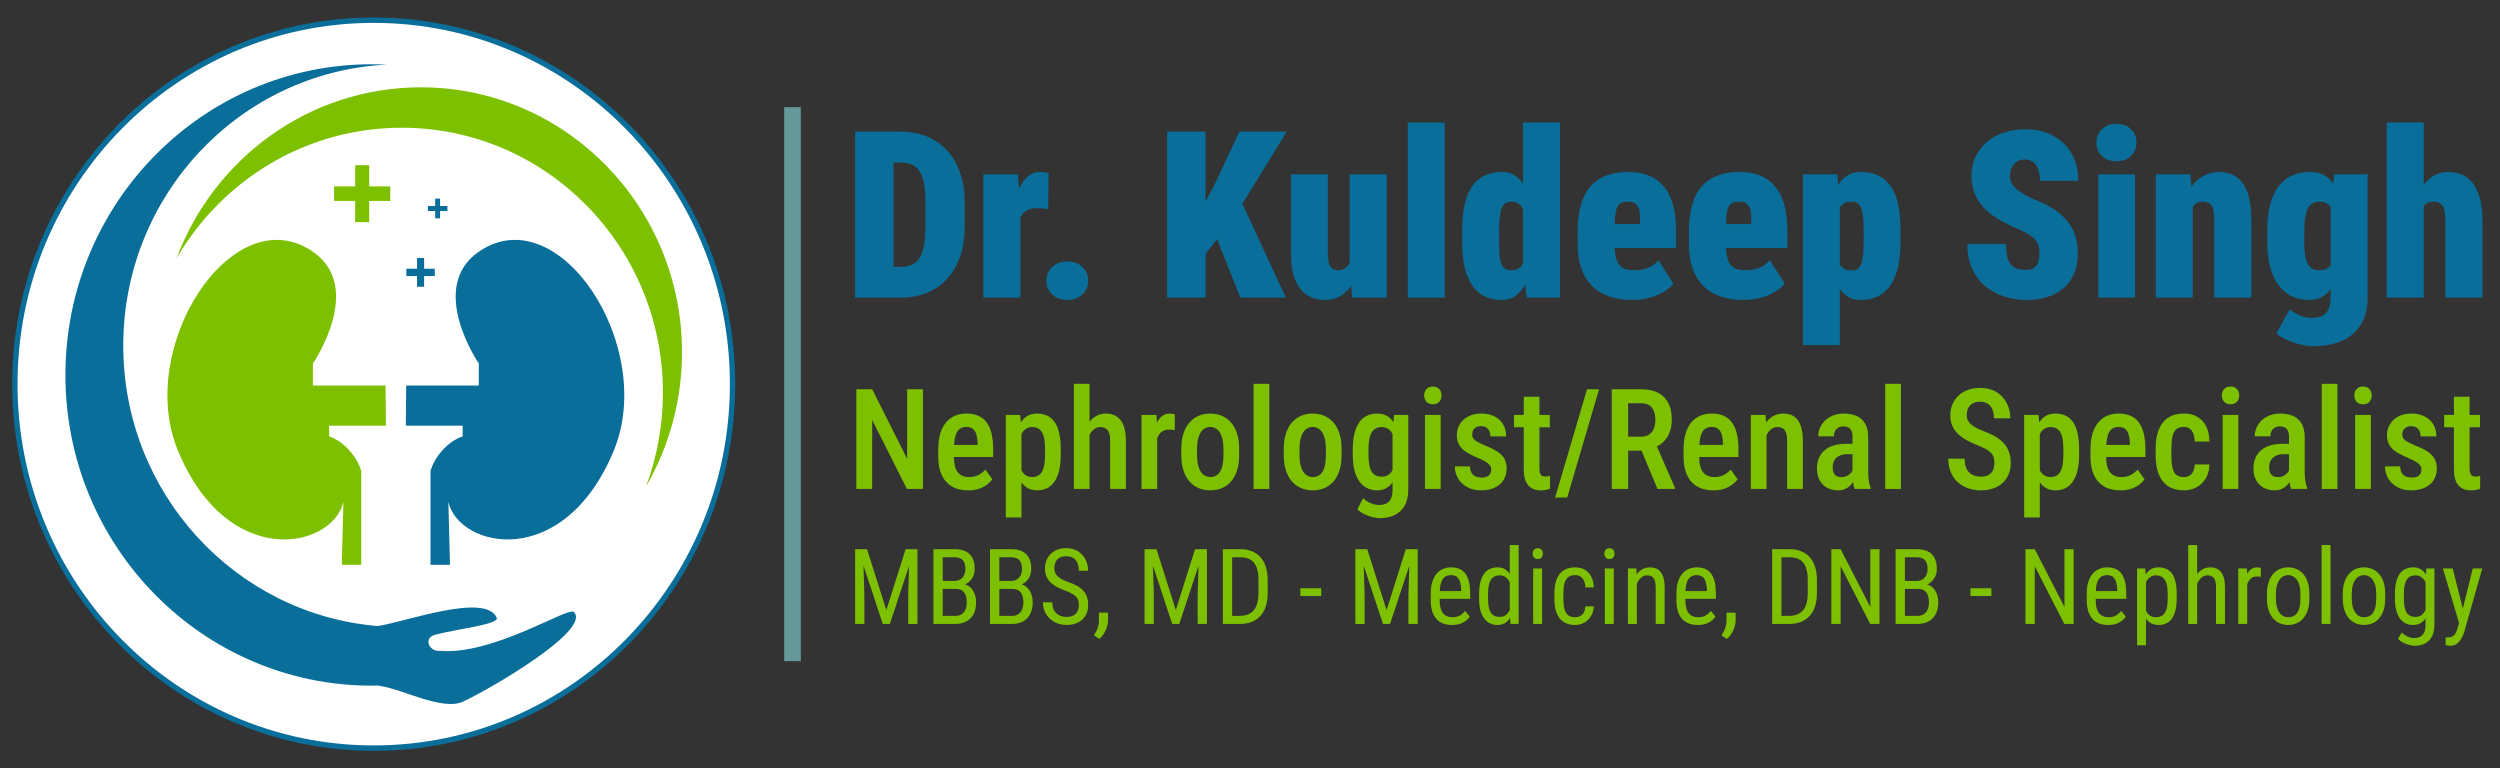 <?xml version="1.0" encoding="UTF-8"?>
<!DOCTYPE svg PUBLIC "-//W3C//DTD SVG 1.1//EN" "http://www.w3.org/Graphics/SVG/1.1/DTD/svg11.dtd">
<!-- Creator: CorelDRAW -->
<svg xmlns="http://www.w3.org/2000/svg" xml:space="preserve" width="63mm" height="19.361mm" version="1.1" style="shape-rendering:geometricPrecision; text-rendering:geometricPrecision; image-rendering:optimizeQuality; fill-rule:evenodd; clip-rule:evenodd"
viewBox="0 0 6300 1936.06"
 xmlns:xlink="http://www.w3.org/1999/xlink"
 xmlns:xodm="http://www.corel.com/coreldraw/odm/2003">
 <rect x="0" y="0" width="6300" height="1936.06" fill="#333333" stroke="none"/>
 <defs>
  <style type="text/css">
   <![CDATA[
    .fil7 {fill:none}
    .fil3 {fill:#096E9A}
    .fil2 {fill:#7DC000}
    .fil1 {fill:white}
    .fil5 {fill:#096E9A;fill-rule:nonzero}
    .fil0 {fill:#096E9A;fill-rule:nonzero}
    .fil6 {fill:#669999;fill-rule:nonzero}
    .fil4 {fill:#7DC000;fill-rule:nonzero}
   ]]>
  </style>
   <clipPath id="id0">
    <path d="M-0 0l6300 0 0 1936.06 -6300 0 0 -1936.06z"/>
   </clipPath>
 </defs>
 <g id="Layer_x0020_1">
  <g>
  </g>
  <g style="clip-path:url(#id0)">
   <g id="_2327436885712">
    <g>
     <g>
      <g>
       <path class="fil0" d="M1852.91 968.03l-27.17 0 0 0 -1.18 -46.18 -3.31 -45.47 -5.67 -44.88 -7.68 -44.06 -9.92 -43.35 -11.93 -42.64 -13.94 -41.57 -15.71 -40.75 -17.72 -39.8 -19.61 -38.5 -21.26 -37.68 -23.03 -36.38 -24.69 -35.08 -26.1 -33.9 -27.76 -32.48 -29.41 -31.06 -30.71 -29.88 -32.01 -28.11 -33.31 -26.69 -34.72 -24.92 -35.91 -23.27 -36.97 -21.73 -38.03 -19.72 -39.21 -17.95 -40.16 -16.06 -41.1 -14.06 -41.93 -12.05 -42.76 -10.04 -43.58 -7.91 -44.17 -5.67 -45 -3.54 -45.47 -1.18 0 -27.64 46.89 1.18 46.18 3.54 45.59 5.91 45 8.15 43.94 10.28 43.35 12.52 42.28 14.53 41.34 16.54 40.39 18.43 39.21 20.43 38.15 22.2 37.09 23.98 35.67 25.87 34.49 27.4 32.95 29.06 31.65 30.59 30.12 32.01 28.7 33.66 27.05 34.84 25.39 36.26 23.74 37.56 21.97 38.62 20.08 39.92 18.19 40.98 16.42 41.93 14.17 42.99 12.4 43.82 10.16 44.76 7.91 45.47 5.91 46.3 3.54 46.89 1.18 47.6 0 0zm-911.1 924.21l0 -27.64 0 0 45.47 -1.18 45 -3.54 44.17 -5.67 43.58 -7.91 42.76 -10.04 41.93 -12.05 41.1 -14.06 40.16 -16.06 39.21 -17.95 38.03 -19.72 36.97 -21.73 35.91 -23.27 34.72 -24.92 33.31 -26.69 32.01 -28.11 30.71 -29.88 29.41 -31.06 27.76 -32.48 26.1 -33.9 24.69 -35.08 23.03 -36.38 21.26 -37.68 19.61 -38.5 17.72 -39.8 15.71 -40.75 13.94 -41.57 11.93 -42.64 9.92 -43.35 7.68 -44.06 5.67 -44.88 3.31 -45.47 1.18 -46.18 27.17 0 -1.18 47.6 -3.54 46.89 -5.91 46.3 -7.91 45.47 -10.16 44.76 -12.4 43.82 -14.17 42.99 -16.42 41.93 -18.19 40.98 -20.08 39.92 -21.97 38.62 -23.74 37.56 -25.39 36.26 -27.05 34.84 -28.7 33.66 -30.12 32.01 -31.65 30.59 -32.95 29.06 -34.49 27.4 -35.67 25.87 -37.09 23.98 -38.15 22.2 -39.21 20.43 -40.39 18.43 -41.34 16.54 -42.28 14.53 -43.35 12.52 -43.94 10.28 -45 8.15 -45.59 5.91 -46.18 3.54 -46.89 1.18 0 0zm-911.22 -924.21l27.17 0 0 0 1.18 46.18 3.31 45.47 5.67 44.88 7.68 44.06 9.92 43.35 11.93 42.64 13.94 41.57 15.71 40.75 17.72 39.8 19.61 38.5 21.26 37.68 23.03 36.38 24.69 35.08 26.1 33.9 27.76 32.48 29.41 31.06 30.71 29.88 32.01 28.11 33.43 26.69 34.61 24.92 35.91 23.27 36.97 21.73 38.15 19.72 39.09 17.95 40.28 16.06 41.1 14.06 41.81 12.05 42.87 10.04 43.46 7.91 44.29 5.67 45 3.54 45.47 1.18 0 27.64 -46.89 -1.18 -46.18 -3.54 -45.71 -5.91 -44.88 -8.15 -44.06 -10.28 -43.23 -12.52 -42.28 -14.53 -41.46 -16.54 -40.28 -18.43 -39.33 -20.43 -38.15 -22.2 -37.09 -23.98 -35.55 -25.87 -34.61 -27.4 -32.95 -29.06 -31.65 -30.59 -30.12 -32.01 -28.7 -33.66 -27.05 -34.84 -25.39 -36.26 -23.74 -37.56 -21.97 -38.62 -20.08 -39.92 -18.19 -40.98 -16.42 -41.93 -14.17 -42.99 -12.4 -43.82 -10.16 -44.76 -7.91 -45.47 -5.91 -46.3 -3.54 -46.89 -1.18 -47.6 0 0zm911.22 -924.21l0 27.64 0 0 -45.47 1.18 -45 3.54 -44.29 5.67 -43.46 7.91 -42.87 10.04 -41.81 12.05 -41.1 14.06 -40.28 16.06 -39.09 17.95 -38.15 19.72 -36.97 21.73 -35.91 23.27 -34.61 24.92 -33.43 26.69 -32.01 28.11 -30.71 29.88 -29.41 31.06 -27.76 32.48 -26.1 33.9 -24.69 35.08 -23.03 36.38 -21.26 37.68 -19.61 38.5 -17.72 39.8 -15.71 40.75 -13.94 41.57 -11.93 42.64 -9.92 43.35 -7.68 44.06 -5.67 44.88 -3.31 45.47 -1.18 46.18 -27.17 0 1.18 -47.6 3.54 -46.89 5.91 -46.3 7.91 -45.47 10.16 -44.76 12.4 -43.82 14.17 -42.99 16.42 -41.93 18.19 -40.98 20.08 -39.92 21.97 -38.62 23.74 -37.56 25.39 -36.26 27.05 -34.84 28.7 -33.66 30.12 -32.01 31.65 -30.59 32.95 -29.06 34.61 -27.4 35.55 -25.87 37.09 -23.98 38.15 -22.2 39.33 -20.43 40.28 -18.43 41.46 -16.54 42.28 -14.53 43.23 -12.52 44.06 -10.28 44.88 -8.15 45.71 -5.91 46.18 -3.54 46.89 -1.18 0 0z"/>
       <path id="_1" class="fil1" d="M941.81 57.64c495.71,0 897.52,407.6 897.52,910.39 0,502.8 -401.81,910.39 -897.52,910.39 -495.83,0 -897.64,-407.6 -897.64,-910.39 0,-502.8 401.81,-910.39 897.64,-910.39z"/>
      </g>
      <g>
       <path class="fil2" d="M1060.51 220.04c363.54,0 658.11,298.82 658.11,667.56 0,123.43 -33.07,239.06 -90.71,338.27 27.52,-73.58 42.64,-153.31 42.64,-236.57 0,-368.62 -294.69,-667.44 -658.23,-667.44 -241.65,0 -452.95,132.17 -567.4,329.17 94.13,-251.93 334.25,-430.98 615.59,-430.98z"/>
       <path class="fil3" d="M1023.54 971.57l183.07 0 0 -55.51c0,0 -131.22,-191.34 0,-281.81 201.38,-138.9 448.82,239.06 340.04,501.5 -125.31,302.72 -388.58,247.2 -416.81,129.33l4.13 158.27 -49.13 0 0 -236.22c8.86,-33.43 42.87,-75.47 81.02,-87.28l0 -27.17 -143.15 0 0.83 -101.1z"/>
       <path class="fil2" d="M971.57 971.57l-183.07 0 0 -55.51c0,0 131.34,-191.34 0,-281.81 -201.26,-138.9 -448.7,239.06 -340.04,501.5 125.43,302.72 388.58,247.2 416.93,129.33l-4.13 158.27 49.02 0 0 -236.22c-8.86,-33.43 -42.87,-75.47 -80.91,-87.28l0 -27.17 143.15 0 -0.94 -101.1z"/>
       <polygon class="fil4" points="895.04,559.72 895.04,506.34 841.89,506.34 841.89,469.72 895.04,469.72 895.04,416.34 930.35,416.34 930.35,469.72 983.5,469.72 983.5,506.34 930.35,506.34 930.35,559.72 "/>
       <polygon class="fil5" points="1096.65,550.28 1096.65,531.73 1078.23,531.73 1078.23,519.09 1096.65,519.09 1096.65,500.43 1108.94,500.43 1108.94,519.09 1127.48,519.09 1127.48,531.73 1108.94,531.73 1108.94,550.28 "/>
       <polygon class="fil5" points="1050.94,722.6 1050.94,695.67 1024.02,695.67 1024.02,677.13 1050.94,677.13 1050.94,650.08 1068.78,650.08 1068.78,677.13 1095.71,677.13 1095.71,695.67 1068.78,695.67 1068.78,722.6 "/>
       <path class="fil3" d="M936.85 161.93c12.4,0 24.8,0.35 37.09,0.94 -369.57,18.9 -663.31,328.7 -663.31,708.19 0,371.69 282.05,676.54 640.98,706.54 67.2,-9.33 271.77,-85.39 300.12,-21.02 7.56,17.24 -103.7,28.7 -155.55,43.11 -31.54,8.98 -12.64,43.94 12.28,40.39 135.35,11.57 323.62,-112.44 337.91,-97.8 45.12,46.54 -220.28,199.13 -280.63,226.3 -50.2,22.68 -152.6,-31.54 -202.68,-38.98 -2.24,-0.24 -5.43,-1.54 -11.46,-2.01 -4.96,0.12 -9.92,0.24 -14.76,0.24 -426.38,0 -771.97,-350.55 -771.97,-782.95 0,-432.4 345.59,-782.95 771.97,-782.95z"/>
      </g>
     </g>
     <g>
      <path class="fil5" d="M2270.79 750l-75.71 0 0.59 -77.6 75.12 0c14.17,0 25.63,-3.07 34.61,-9.45 9.09,-6.26 15.71,-16.77 20.08,-31.54 4.37,-14.65 6.5,-34.25 6.5,-58.7l0 -64.02c0,-18.54 -1.18,-34.02 -3.66,-46.65 -2.24,-12.64 -5.91,-22.68 -10.75,-30.35 -4.96,-7.8 -11.46,-13.35 -19.61,-16.89 -8.03,-3.54 -17.72,-5.31 -28.82,-5.31l-75.47 0 0 -77.83 75.47 0c24.09,0 46.06,4.02 65.79,11.93 19.72,7.91 36.73,19.61 51.14,34.96 14.29,15.47 25.39,34.13 33.07,55.98 7.91,21.85 11.81,46.65 11.81,74.65l0 63.54c0,27.76 -3.9,52.68 -11.81,74.65 -7.68,21.85 -18.66,40.51 -32.95,55.75 -14.17,15.47 -31.18,26.93 -50.67,34.96 -19.49,7.91 -41.22,11.93 -64.72,11.93zm-19.02 -418.35l0 418.35 -96.85 0 0 -418.35 96.85 0z"/>
      <path id="_1_0" class="fil5" d="M2571.38 516.26l0 233.74 -93.19 0 0 -310.63 86.69 0 6.5 76.89zm71.1 -79.37l-1.18 89.88c-3.54,-0.35 -8.27,-0.83 -14.06,-1.42 -5.91,-0.47 -10.75,-0.83 -14.53,-0.83 -8.5,0 -15.71,1.3 -21.5,3.78 -5.91,2.72 -10.75,6.5 -14.65,11.46 -3.78,5.2 -6.61,11.57 -8.39,19.13 -1.65,7.68 -2.36,16.65 -2.24,26.81l-15.47 -11.46c0,-20.91 1.65,-39.92 4.84,-57.05 3.31,-17.24 8.03,-32.01 14.06,-44.53 6.14,-12.64 13.35,-22.32 21.85,-29.06 8.5,-6.73 17.95,-10.28 28.35,-10.28 4.02,0 8.03,0.35 12.17,0.94 4.13,0.59 7.8,1.42 10.75,2.6z"/>
      <path id="_2" class="fil5" d="M2636.93 707.36c0,-13.82 4.84,-25.28 14.65,-34.61 9.92,-9.33 22.56,-13.94 38.03,-13.94 15.59,0 28.35,4.61 38.03,13.94 9.69,9.33 14.65,20.79 14.65,34.61 0,13.7 -4.96,25.28 -14.65,34.61 -9.69,9.33 -22.44,13.94 -38.03,13.94 -15.47,0 -28.11,-4.61 -38.03,-13.94 -9.8,-9.33 -14.65,-20.91 -14.65,-34.61z"/>
      <path id="_3" class="fil5" d="M3038.03 331.65l0 418.35 -96.85 0 0 -418.35 96.85 0zm204.57 0l-130.28 212.01 -80.31 103.82 -18.43 -92.6 48.19 -91.89 61.54 -131.34 119.29 0zm-116.81 418.35l-75.24 -188.5 75.59 -57.76 114.21 246.26 -114.57 0z"/>
      <path id="_4" class="fil5" d="M3401.22 674.53l0 -235.16 93.19 0 0 310.63 -86.93 0 -6.26 -75.47zm8.5 -63.19l22.91 -0.47c0,20.79 -2.01,40.04 -6.26,57.87 -4.13,17.6 -10.16,33.07 -18.07,46.06 -7.91,12.99 -17.6,23.15 -29.06,30.35 -11.46,7.09 -24.57,10.75 -39.57,10.75 -12.76,0 -24.45,-2.13 -34.96,-6.5 -10.39,-4.25 -19.49,-11.1 -27.17,-20.31 -7.68,-9.33 -13.58,-21.38 -17.83,-35.91 -4.25,-14.65 -6.38,-32.36 -6.38,-52.8l0 -201.02 92.83 0 0 201.61c0,6.97 0.59,12.76 1.65,17.83 0.94,4.96 2.48,9.09 4.49,12.4 2.01,3.43 4.61,5.91 7.8,7.56 3.19,1.54 6.97,2.36 11.34,2.36 9.92,0 17.6,-3.07 23.27,-9.09 5.67,-6.14 9.57,-14.53 11.81,-25.04 2.01,-10.51 3.19,-22.44 3.19,-35.67z"/>
      <polygon id="_5" class="fil5" points="3640.63,308.62 3640.63,750 3547.68,750 3547.68,308.62 "/>
      <path id="_6" class="fil5" d="M3837.99 678.78l0 -370.16 93.19 0 0 441.38 -83.5 0 -9.69 -71.22zm-153.31 -68.86l0 -29.06c0,-25.51 2.13,-47.48 6.38,-65.91 4.25,-18.54 10.63,-33.9 19.13,-45.94 8.27,-12.05 18.9,-21.02 31.65,-26.81 12.64,-5.91 27.28,-8.86 43.7,-8.86 14.06,0 25.98,4.02 36.02,11.81 10.04,7.91 18.43,18.9 25.39,32.83 6.85,13.94 12.52,30.35 16.89,49.13 4.49,18.78 7.91,38.86 10.16,60.35l0 19.49c-2.72,20.2 -6.14,39.21 -10.51,57.17 -4.37,17.83 -9.92,33.66 -16.77,47.48 -6.97,13.82 -15.47,24.69 -25.51,32.48 -10.16,7.91 -22.2,11.81 -36.26,11.81 -16.54,0 -31.06,-3.07 -43.58,-8.98 -12.52,-6.14 -22.91,-15.24 -31.18,-27.4 -8.5,-12.17 -14.88,-27.4 -19.13,-45.47 -4.25,-18.31 -6.38,-39.69 -6.38,-64.13zm92.95 -29.06l0 29.06c0,13.35 0.47,24.69 1.3,33.78 0.83,9.09 2.48,16.42 4.84,21.97 2.36,5.55 5.55,9.45 9.69,11.93 4.25,2.36 9.57,3.54 15.94,3.54 8.86,0 16.06,-2.6 21.85,-8.03 5.67,-5.43 9.69,-12.99 12.17,-23.15 2.36,-10.04 3.07,-21.85 1.89,-35.43l0 -35.08c0.83,-11.93 0.47,-22.32 -0.94,-31.18 -1.42,-8.86 -3.66,-16.42 -6.73,-22.32 -3.19,-5.91 -6.97,-10.39 -11.69,-13.35 -4.61,-2.95 -9.92,-4.49 -16.06,-4.49 -5.91,0 -11.1,1.18 -15.35,3.54 -4.25,2.48 -7.56,6.38 -9.92,11.93 -2.36,5.67 -4.13,13.11 -5.2,22.56 -1.18,9.33 -1.77,20.91 -1.77,34.72z"/>
      <path id="_7" class="fil5" d="M4112.24 755.91c-21.85,0 -41.34,-3.07 -58.46,-9.21 -17.01,-6.02 -31.42,-15.24 -42.87,-27.17 -11.57,-11.93 -20.31,-26.57 -26.22,-43.82 -6.02,-17.24 -8.98,-36.97 -8.98,-59.17l0 -33.9c0,-24.92 2.6,-46.77 7.8,-65.31 5.2,-18.54 12.99,-34.13 23.39,-46.42 10.39,-12.4 23.62,-21.73 39.69,-27.99 16.06,-6.38 34.96,-9.57 56.69,-9.57 19.02,0 35.91,2.95 50.91,8.74 14.76,5.79 27.28,14.53 37.56,26.57 10.39,11.93 18.19,27.28 23.74,45.71 5.43,18.43 8.15,40.51 8.15,65.79l0 45.12 -213.07 0 0 -60.59 122.13 0 0 -10.75c0.24,-12.64 -0.94,-22.2 -3.19,-28.82 -2.48,-6.5 -5.79,-10.98 -10.39,-13.46 -4.49,-2.36 -10.16,-3.54 -16.77,-3.54 -7.68,0 -13.94,1.3 -18.43,4.02 -4.49,2.72 -7.8,6.85 -9.8,12.76 -2.24,5.67 -3.54,13.23 -4.13,22.91 -0.71,9.57 -1.06,21.14 -1.06,34.84l0 33.9c0,13.46 1.06,24.33 3.31,32.72 2.13,8.5 5.43,15 9.57,19.61 4.25,4.61 9.45,7.8 15.71,9.57 6.02,1.89 13.11,2.72 21.02,2.72 11.34,0 22.32,-1.89 33.19,-5.91 10.75,-3.9 19.96,-10.39 27.52,-19.37l37.8 58.7c-4.96,6.61 -12.52,13.23 -22.56,19.61 -9.92,6.5 -21.97,11.57 -35.67,15.71 -13.82,3.9 -29.29,6.02 -46.54,6.02z"/>
      <path id="_8" class="fil5" d="M4392.64 755.91c-21.85,0 -41.34,-3.07 -58.46,-9.21 -17.01,-6.02 -31.3,-15.24 -42.87,-27.17 -11.57,-11.93 -20.31,-26.57 -26.22,-43.82 -5.91,-17.24 -8.98,-36.97 -8.98,-59.17l0 -33.9c0,-24.92 2.72,-46.77 7.91,-65.31 5.2,-18.54 12.87,-34.13 23.39,-46.42 10.28,-12.4 23.62,-21.73 39.57,-27.99 16.06,-6.38 34.96,-9.57 56.69,-9.57 19.13,0 36.02,2.95 50.91,8.74 14.76,5.79 27.4,14.53 37.56,26.57 10.39,11.93 18.19,27.28 23.74,45.71 5.43,18.43 8.27,40.51 8.27,65.79l0 45.12 -213.07 0 0 -60.59 122.01 0 0 -10.75c0.24,-12.64 -0.83,-22.2 -3.19,-28.82 -2.36,-6.5 -5.79,-10.98 -10.28,-13.46 -4.61,-2.36 -10.28,-3.54 -16.77,-3.54 -7.8,0 -13.94,1.3 -18.54,4.02 -4.37,2.72 -7.8,6.85 -9.8,12.76 -2.13,5.67 -3.54,13.23 -4.13,22.91 -0.59,9.57 -0.94,21.14 -0.94,34.84l0 33.9c0,13.46 1.06,24.33 3.19,32.72 2.13,8.5 5.43,15 9.69,19.61 4.25,4.61 9.45,7.8 15.59,9.57 6.14,1.89 13.11,2.72 21.14,2.72 11.22,0 22.32,-1.89 33.19,-5.91 10.75,-3.9 19.84,-10.39 27.4,-19.37l37.91 58.7c-5.08,6.61 -12.52,13.23 -22.68,19.61 -9.92,6.5 -21.85,11.57 -35.67,15.71 -13.82,3.9 -29.29,6.02 -46.54,6.02z"/>
      <path id="_9" class="fil5" d="M4636.42 499.02l0 370.51 -92.95 0 0 -430.16 86.34 0 6.61 59.65zm152.95 80.43l0 29.06c0,24.45 -2.13,45.83 -6.38,64.25 -4.25,18.54 -10.63,33.78 -19.13,46.18 -8.5,12.4 -19.13,21.73 -31.65,27.76 -12.52,6.14 -27.05,9.21 -43.46,9.21 -14.88,0 -27.4,-4.02 -37.56,-11.93 -10.04,-7.91 -18.43,-19.02 -24.92,-32.95 -6.5,-13.94 -11.69,-30 -15.71,-48.07 -4.02,-18.19 -7.2,-37.2 -9.92,-57.17l0 -19.72c2.72,-21.5 5.91,-41.57 9.69,-60.12 3.78,-18.54 8.98,-34.72 15.47,-48.54 6.61,-13.82 15,-24.57 25.28,-32.36 10.16,-7.68 22.8,-11.69 37.68,-11.69 16.54,0 31.18,2.95 43.7,8.5 12.4,5.67 22.91,14.41 31.42,26.34 8.5,11.93 14.88,27.05 19.13,45.47 4.25,18.31 6.38,40.28 6.38,65.79zm-92.95 29.06l0 -29.06c0,-13.82 -0.59,-25.28 -1.54,-34.49 -1.06,-9.21 -2.83,-16.65 -5.31,-21.97 -2.36,-5.55 -5.55,-9.33 -9.57,-11.57 -4.02,-2.24 -9.09,-3.31 -15.24,-3.31 -7.09,0 -12.99,1.42 -17.83,4.13 -4.72,2.83 -8.5,7.2 -11.34,12.99 -2.72,5.91 -4.49,13.11 -5.43,21.85 -1.06,8.74 -1.18,19.02 -0.71,30.83l0 36.26c-0.83,13.46 -0.47,25.16 1.18,35.2 1.77,10.16 5.31,17.95 10.98,23.62 5.43,5.67 13.46,8.5 23.62,8.5 6.5,0 11.69,-1.3 15.71,-3.78 4.02,-2.48 7.32,-6.61 9.45,-12.4 2.36,-5.67 3.9,-13.23 4.72,-22.68 0.83,-9.33 1.3,-20.79 1.3,-34.13z"/>
      <path id="_10" class="fil5" d="M5139.57 638.86c0,-6.5 -0.59,-12.28 -1.89,-17.6 -1.18,-5.31 -3.54,-10.28 -7.09,-14.88 -3.43,-4.61 -8.74,-9.21 -15.71,-13.94 -6.97,-4.61 -16.3,-9.69 -27.99,-14.76 -14.76,-6.14 -29.29,-13.11 -43.35,-20.91 -14.29,-7.68 -26.93,-16.89 -38.15,-27.28 -11.22,-10.51 -20.31,-22.68 -27.05,-36.85 -6.73,-14.17 -10.16,-30.47 -10.16,-49.37 0,-17.95 3.43,-34.13 10.28,-48.66 6.97,-14.41 16.54,-26.81 28.58,-37.09 12.17,-10.28 26.57,-18.19 43.23,-23.62 16.65,-5.43 34.84,-8.15 54.45,-8.15 25.98,0 49.02,5.31 68.98,15.94 19.84,10.63 35.43,25.75 46.77,45.12 11.22,19.61 16.77,42.52 16.77,68.98l-96.5 0c0,-10.63 -1.42,-19.96 -4.02,-27.99 -2.72,-8.03 -6.73,-14.41 -12.4,-19.02 -5.55,-4.61 -12.87,-6.97 -21.97,-6.97 -8.03,0 -14.88,2.01 -20.43,5.79 -5.67,3.9 -9.8,8.98 -12.64,15.47 -2.83,6.38 -4.25,13.35 -4.25,21.02 0,6.38 1.42,12.05 4.25,17.13 2.83,5.08 6.73,9.8 11.69,14.29 5.08,4.37 10.87,8.62 17.6,12.64 6.73,4.02 13.94,7.91 21.73,11.69 18.66,7.2 35.31,15.12 49.72,23.74 14.41,8.74 26.57,18.66 36.38,29.65 9.8,11.1 17.24,23.62 22.32,37.56 4.96,14.06 7.44,29.88 7.44,47.48 0,18.78 -3.07,35.43 -8.98,50.08 -5.91,14.65 -14.53,26.81 -25.87,36.97 -11.34,10.04 -25.04,17.6 -40.98,22.8 -15.94,5.2 -34.02,7.8 -53.98,7.8 -18.31,0 -36.26,-2.72 -53.98,-8.15 -17.6,-5.43 -33.54,-13.94 -47.83,-25.28 -14.29,-11.46 -25.63,-25.98 -34.13,-43.94 -8.5,-17.83 -12.76,-39.21 -12.76,-63.9l97.44 0c0,12.28 0.94,22.56 2.83,31.06 1.89,8.27 4.96,15 8.98,20.2 4.02,5.08 9.33,8.74 15.71,10.87 6.38,2.13 14.41,3.31 23.74,3.31 8.74,0 15.47,-2.01 20.31,-5.67 4.84,-3.78 8.15,-8.74 10.04,-14.88 1.77,-6.26 2.83,-13.23 2.83,-20.67z"/>
      <path id="_11" class="fil5" d="M5380.39 439.37l0 310.63 -92.83 0 0 -310.63 92.83 0zm-97.44 -80.08c0,-13.82 4.61,-25.16 14.06,-33.9 9.33,-8.86 21.5,-13.35 36.38,-13.35 15.12,0 27.4,4.49 36.5,13.35 9.33,8.74 13.94,20.08 13.94,33.9 0,13.7 -4.61,25.04 -13.94,33.78 -9.09,8.86 -21.38,13.35 -36.5,13.35 -14.88,0 -27.05,-4.49 -36.38,-13.35 -9.45,-8.74 -14.06,-20.08 -14.06,-33.78z"/>
      <path id="_12" class="fil5" d="M5525.67 505.63l0 244.37 -93.19 0 0 -310.63 87.28 0 5.91 66.26zm-10.98 78.31l-21.02 0.59c-0.35,-23.74 1.77,-44.88 6.38,-63.66 4.72,-18.66 11.34,-34.49 20.08,-47.48 8.86,-13.11 19.37,-23.03 31.65,-29.76 12.28,-6.73 25.98,-10.28 41.1,-10.28 11.57,0 22.2,2.13 32.13,6.38 10.04,4.25 18.54,11.1 25.63,20.31 7.2,9.45 12.76,21.97 16.77,37.32 3.9,15.35 6.02,34.49 6.02,56.93l0 195.71 -93.54 0 0 -195.94c0,-12.4 -1.06,-21.97 -3.31,-28.58 -2.13,-6.5 -5.55,-11.1 -9.92,-13.58 -4.37,-2.6 -10.04,-3.78 -16.89,-3.78 -6.61,0 -12.17,1.89 -16.77,5.67 -4.72,3.9 -8.39,9.33 -11.1,16.06 -2.72,6.73 -4.61,14.76 -5.67,23.98 -1.06,9.21 -1.54,19.25 -1.54,30.12z"/>
      <path id="_13" class="fil5" d="M5882.36 439.37l84.09 0 0 307.8c0,28.7 -5.67,52.44 -17.13,70.87 -11.34,18.43 -27.28,32.13 -47.72,41.1 -20.43,8.86 -44.29,13.23 -71.69,13.23 -10.87,0 -22.32,-1.54 -34.13,-4.61 -11.81,-2.95 -22.91,-6.97 -33.43,-11.69 -10.51,-4.84 -19.13,-10.04 -25.87,-15.47l33.07 -60.71c5.79,4.25 13.35,8.74 23.15,13.7 9.8,4.84 21.02,7.32 34.13,7.32 10.16,0 18.78,-1.77 25.63,-5.2 6.85,-3.43 12.05,-9.09 15.59,-17.01 3.43,-8.03 5.2,-18.66 5.2,-32.13l0 -233.74 9.09 -73.46zm-168.9 170.55l0 -29.06c0,-25.51 2.48,-47.48 7.44,-65.91 4.84,-18.54 12.05,-33.9 21.38,-45.94 9.33,-12.05 20.67,-21.02 33.9,-26.81 13.11,-5.91 27.99,-8.86 44.53,-8.86 17.48,0 31.54,4.02 42.05,11.81 10.63,7.91 18.9,18.9 24.57,32.83 5.79,13.94 10.16,30.35 13.46,49.13 3.19,18.78 6.14,38.86 8.74,60.35l0 19.49c-2.83,20.2 -6.26,39.21 -10.39,57.17 -3.9,17.83 -9.33,33.66 -15.94,47.48 -6.5,13.82 -15,24.69 -25.28,32.48 -10.39,7.91 -22.91,11.81 -37.8,11.81 -16.42,0 -31.3,-3.07 -44.29,-8.98 -12.99,-6.14 -24.09,-15.24 -33.43,-27.4 -9.21,-12.17 -16.42,-27.4 -21.38,-45.47 -4.96,-18.31 -7.56,-39.69 -7.56,-64.13zm93.31 -29.06l0 29.06c0,13.35 0.71,24.69 2.13,33.78 1.54,9.09 3.9,16.42 7.2,21.97 3.19,5.55 7.2,9.45 11.93,11.93 4.61,2.36 10.28,3.54 16.65,3.54 10.39,0 18.66,-2.6 24.57,-8.03 6.14,-5.43 10.39,-12.99 12.76,-23.15 2.6,-10.04 3.19,-21.85 2.13,-35.43l0 -35.08c0.59,-11.93 0.12,-22.32 -1.18,-31.18 -1.3,-8.86 -3.66,-16.42 -6.85,-22.32 -3.19,-5.91 -7.32,-10.39 -12.4,-13.35 -5.2,-2.95 -11.22,-4.49 -18.43,-4.49 -6.02,0 -11.46,1.18 -16.3,3.54 -4.84,2.48 -8.86,6.38 -12.17,11.93 -3.31,5.67 -5.79,13.11 -7.56,22.56 -1.65,9.33 -2.48,20.91 -2.48,34.72z"/>
      <path id="_14" class="fil5" d="M6107.83 308.62l0 441.38 -93.19 0 0 -441.38 93.19 0zm-10.98 275.31l-21.02 0.59c-0.35,-21.85 1.54,-41.93 5.79,-60.24 4.25,-18.43 10.51,-34.49 18.78,-48.07 8.27,-13.58 18.07,-24.21 29.76,-31.65 11.57,-7.44 24.57,-11.22 38.62,-11.22 12.52,0 24.09,2.24 34.72,6.61 10.63,4.49 19.96,11.57 27.64,21.26 7.8,9.8 13.7,22.56 18.07,38.27 4.37,15.71 6.61,34.84 6.61,57.52l0 192.99 -93.54 0 0 -193.58c0,-12.64 -1.18,-22.44 -3.31,-29.41 -2.36,-7.09 -5.79,-11.93 -10.16,-14.76 -4.37,-2.72 -10.04,-4.13 -16.89,-4.13 -7.91,0 -14.29,1.89 -19.02,5.67 -4.84,3.9 -8.39,9.33 -10.87,16.06 -2.36,6.73 -3.78,14.76 -4.37,23.98 -0.59,9.21 -0.83,19.25 -0.83,30.12z"/>
      <polygon class="fil4" points="2325.83,980.91 2325.83,1232.13 2285.43,1232.13 2197.91,1058.27 2197.91,1232.13 2157.99,1232.13 2157.99,980.91 2197.91,980.91 2286.02,1156.06 2286.02,980.91 "/>
      <path id="_1_1" class="fil4" d="M2439.69 1235.67c-11.93,0 -22.56,-1.77 -31.77,-5.43 -9.33,-3.54 -17.24,-8.98 -23.62,-16.18 -6.61,-7.2 -11.46,-16.06 -14.88,-26.57 -3.43,-10.51 -5.08,-22.8 -5.08,-36.73l0 -17.95c0,-15.71 1.77,-29.29 5.31,-40.75 3.66,-11.46 8.5,-20.91 14.88,-28.23 6.38,-7.32 13.94,-12.87 22.56,-16.42 8.74,-3.54 18.19,-5.31 28.35,-5.31 11.57,0 21.61,1.89 30.12,5.67 8.5,3.78 15.47,9.57 21.02,17.13 5.55,7.56 9.57,16.89 12.28,28.11 2.6,11.1 3.9,23.98 3.9,38.39l0 20.2 -119.41 0 0 -30.35 80.31 0 0 -4.25c-0.24,-8.5 -1.3,-15.83 -3.07,-21.97 -1.77,-6.26 -4.72,-10.87 -8.74,-14.17 -4.02,-3.31 -9.57,-4.96 -16.65,-4.96 -5.08,0 -9.57,1.06 -13.58,2.95 -3.9,2.01 -7.2,5.2 -9.69,9.57 -2.6,4.25 -4.61,10.16 -5.91,17.48 -1.42,7.32 -2.13,16.3 -2.13,26.93l0 17.95c0,9.33 0.94,17.24 2.48,23.74 1.65,6.38 4.13,11.69 7.44,15.71 3.31,4.13 7.32,7.09 12.05,8.98 4.61,2.01 10.16,2.95 16.42,2.95 9.09,0 17.01,-1.77 23.62,-5.31 6.73,-3.54 12.52,-8.03 17.36,-13.7l17.48 24.69c-3.31,4.49 -7.68,8.86 -13.23,13.11 -5.55,4.37 -12.28,7.91 -20.2,10.63 -7.91,2.83 -17.13,4.13 -27.64,4.13z"/>
      <path id="_2_2" class="fil4" d="M2574.09 1081.42l0 222.52 -39.45 0 0 -258.31 36.26 0 3.19 35.79zm98.98 50.08l0 14.88c0,14.53 -1.3,27.4 -3.9,38.62 -2.6,11.1 -6.5,20.55 -11.46,27.99 -5.08,7.56 -11.34,13.23 -18.66,17.01 -7.32,3.78 -15.94,5.67 -25.87,5.67 -9.33,0 -17.36,-2.01 -24.21,-6.26 -6.85,-4.02 -12.64,-9.92 -17.36,-17.36 -4.61,-7.44 -8.27,-16.3 -10.98,-26.57 -2.83,-10.39 -4.84,-21.61 -6.02,-33.78l0 -22.8c1.18,-12.87 3.19,-24.69 5.79,-35.31 2.6,-10.63 6.38,-19.84 11.1,-27.52 4.61,-7.68 10.39,-13.58 17.24,-17.72 6.85,-4.13 14.88,-6.26 24.21,-6.26 9.92,0 18.66,1.77 26.1,5.31 7.44,3.54 13.7,9.09 18.78,16.42 5.08,7.32 8.86,16.65 11.46,27.87 2.6,11.22 3.78,24.45 3.78,39.8zm-39.57 14.88l0 -14.88c0,-9.57 -0.59,-17.83 -1.89,-24.8 -1.06,-6.97 -3.07,-12.64 -5.67,-17.13 -2.72,-4.49 -6.02,-7.8 -10.04,-10.04 -4.13,-2.13 -8.98,-3.31 -15,-3.31 -5.2,0 -9.8,1.18 -13.7,3.31 -4.02,2.24 -7.32,5.2 -10.04,9.09 -2.72,3.78 -4.84,8.39 -6.5,13.58 -1.65,5.2 -2.6,10.87 -3.07,17.01l0 42.28c1.06,7.32 2.72,14.17 5.2,20.31 2.36,6.14 5.79,10.98 10.39,14.76 4.61,3.66 10.63,5.55 18.07,5.55 5.79,0 10.75,-1.18 14.76,-3.54 4.13,-2.24 7.44,-5.79 10.04,-10.28 2.48,-4.61 4.49,-10.39 5.55,-17.36 1.3,-6.97 1.89,-15.24 1.89,-24.57z"/>
      <path id="_3_3" class="fil4" d="M2745.59 967.2l0 264.92 -39.45 0 0 -264.92 39.45 0zm-6.97 164.88l-12.64 0c-0.12,-12.87 1.18,-24.92 4.13,-35.79 2.83,-10.98 6.85,-20.55 12.17,-28.7 5.31,-8.15 11.81,-14.41 19.37,-18.9 7.44,-4.37 15.83,-6.61 25.04,-6.61 7.68,0 14.53,1.3 20.67,3.9 6.26,2.6 11.57,6.61 16.06,12.17 4.37,5.55 7.91,12.76 10.28,21.61 2.36,8.86 3.54,19.72 3.54,32.48l0 119.88 -39.69 0 0 -120.24c0,-8.74 -0.94,-15.83 -2.72,-21.02 -1.89,-5.2 -4.72,-8.86 -8.27,-11.1 -3.66,-2.36 -8.27,-3.54 -13.82,-3.54 -5.43,0 -10.28,1.54 -14.53,4.49 -4.25,2.95 -7.8,6.85 -10.75,12.05 -3.07,5.08 -5.2,10.98 -6.73,17.72 -1.42,6.73 -2.13,13.94 -2.13,21.61z"/>
      <path id="_4_4" class="fil4" d="M2916.14 1081.65l0 150.47 -39.57 0 0 -186.5 37.68 0 1.89 36.02zm44.41 -37.32l-0.12 39.69c-2.24,-0.59 -4.72,-0.94 -7.2,-1.18 -2.6,-0.12 -5.08,-0.24 -7.68,-0.24 -5.31,0 -10.04,1.06 -14.06,2.95 -3.9,2.01 -7.32,4.72 -10.04,8.5 -2.72,3.66 -4.84,8.15 -6.38,13.23 -1.54,5.2 -2.48,11.1 -2.83,17.6l-8.5 0.35c0,-11.69 0.94,-22.56 2.72,-32.72 1.89,-10.04 4.61,-18.78 8.27,-26.34 3.66,-7.56 8.39,-13.46 13.82,-17.72 5.67,-4.25 12.05,-6.38 19.49,-6.38 2.01,0 4.37,0.24 6.97,0.71 2.6,0.47 4.49,0.94 5.55,1.54z"/>
      <path id="_5_5" class="fil4" d="M2976.85 1146.5l0 -15c0,-14.53 1.77,-27.4 5.31,-38.5 3.54,-11.22 8.5,-20.55 15.12,-27.99 6.5,-7.56 14.17,-13.23 23.03,-17.13 8.86,-3.78 18.66,-5.79 29.29,-5.79 10.87,0 20.79,2.01 29.65,5.79 8.98,3.9 16.65,9.57 23.15,17.13 6.5,7.44 11.57,16.77 15,27.99 3.54,11.1 5.31,23.98 5.31,38.5l0 15c0,14.53 -1.77,27.28 -5.31,38.5 -3.43,11.1 -8.5,20.55 -15,27.99 -6.5,7.56 -14.17,13.23 -23.03,17.01 -8.86,3.78 -18.66,5.67 -29.53,5.67 -10.63,0 -20.43,-1.89 -29.29,-5.67 -8.98,-3.78 -16.65,-9.45 -23.27,-17.01 -6.61,-7.44 -11.57,-16.89 -15.12,-27.99 -3.54,-11.22 -5.31,-23.98 -5.31,-38.5zm39.69 -15l0 15c0,9.33 0.83,17.48 2.36,24.45 1.65,6.97 3.9,12.76 6.85,17.36 2.95,4.49 6.5,8.03 10.51,10.28 4.13,2.36 8.62,3.54 13.58,3.54 5.67,0 10.39,-1.18 14.65,-3.54 4.13,-2.24 7.56,-5.79 10.28,-10.28 2.83,-4.61 4.96,-10.39 6.26,-17.36 1.42,-6.97 2.01,-15.12 2.01,-24.45l0 -15c0,-9.21 -0.71,-17.36 -2.36,-24.33 -1.54,-6.85 -3.9,-12.76 -6.73,-17.36 -3.07,-4.72 -6.61,-8.15 -10.63,-10.39 -4.25,-2.36 -8.74,-3.54 -13.7,-3.54 -4.96,0 -9.33,1.18 -13.35,3.54 -4.02,2.24 -7.56,5.67 -10.51,10.39 -2.95,4.61 -5.2,10.51 -6.85,17.36 -1.54,6.97 -2.36,15.12 -2.36,24.33z"/>
      <polygon id="_6_6" class="fil4" points="3198.66,967.2 3198.66,1232.13 3159.09,1232.13 3159.09,967.2 "/>
      <path id="_7_7" class="fil4" d="M3235.04 1146.5l0 -15c0,-14.53 1.77,-27.4 5.31,-38.5 3.54,-11.22 8.5,-20.55 15,-27.99 6.61,-7.56 14.29,-13.23 23.15,-17.13 8.86,-3.78 18.54,-5.79 29.17,-5.79 10.98,0 20.91,2.01 29.76,5.79 8.86,3.9 16.65,9.57 23.15,17.13 6.5,7.44 11.57,16.77 15,27.99 3.54,11.1 5.31,23.98 5.31,38.5l0 15c0,14.53 -1.77,27.28 -5.31,38.5 -3.43,11.1 -8.5,20.55 -15,27.99 -6.5,7.56 -14.29,13.23 -23.03,17.01 -8.86,3.78 -18.66,5.67 -29.53,5.67 -10.63,0 -20.43,-1.89 -29.29,-5.67 -8.98,-3.78 -16.65,-9.45 -23.27,-17.01 -6.61,-7.44 -11.57,-16.89 -15.12,-27.99 -3.54,-11.22 -5.31,-23.98 -5.31,-38.5zm39.69 -15l0 15c0,9.33 0.71,17.48 2.36,24.45 1.65,6.97 3.9,12.76 6.85,17.36 2.95,4.49 6.5,8.03 10.51,10.28 4.13,2.36 8.62,3.54 13.58,3.54 5.55,0 10.39,-1.18 14.65,-3.54 4.13,-2.24 7.56,-5.79 10.28,-10.28 2.83,-4.61 4.96,-10.39 6.26,-17.36 1.42,-6.97 2.01,-15.12 2.01,-24.45l0 -15c0,-9.21 -0.71,-17.36 -2.36,-24.33 -1.54,-6.85 -3.9,-12.76 -6.73,-17.36 -3.07,-4.72 -6.61,-8.15 -10.63,-10.39 -4.25,-2.36 -8.74,-3.54 -13.82,-3.54 -4.84,0 -9.21,1.18 -13.35,3.54 -3.9,2.24 -7.44,5.67 -10.39,10.39 -2.95,4.61 -5.2,10.51 -6.85,17.36 -1.65,6.97 -2.36,15.12 -2.36,24.33z"/>
      <path id="_8_8" class="fil4" d="M3513.07 1045.63l35.79 0 0 187.09c0,16.89 -2.95,30.59 -8.98,41.34 -6.14,10.75 -14.53,18.66 -25.28,23.86 -10.87,5.2 -23.27,7.8 -37.44,7.8 -5.2,0 -11.34,-0.94 -18.54,-2.6 -7.09,-1.77 -14.06,-4.25 -21.02,-7.68 -6.73,-3.31 -12.4,-7.44 -17.01,-12.4l14.53 -27.87c5.31,5.43 11.69,9.8 18.9,12.76 7.32,3.19 14.17,4.61 20.91,4.61 7.32,0 13.46,-1.18 18.54,-3.66 4.96,-2.48 8.86,-6.61 11.57,-12.28 2.72,-5.67 4.13,-13.35 4.13,-23.03l0 -145.63 3.9 -42.28zm-104.17 100.87l0 -14.65c0,-15.35 1.54,-28.58 4.25,-39.8 2.83,-11.22 6.97,-20.55 12.28,-27.99 5.31,-7.56 11.93,-13.11 19.61,-16.65 7.68,-3.54 16.3,-5.31 25.87,-5.31 9.8,0 18.19,2.13 25.04,6.26 6.85,4.25 12.52,10.16 16.89,17.83 4.25,7.8 7.68,17.01 10.28,27.64 2.48,10.63 4.25,22.44 5.43,35.55l0 20.43c-1.18,12.64 -3.07,24.21 -5.79,34.72 -2.72,10.51 -6.38,19.61 -10.98,27.17 -4.61,7.68 -10.28,13.58 -17.01,17.72 -6.73,4.13 -14.88,6.26 -24.21,6.26 -9.45,0 -17.95,-1.89 -25.51,-5.67 -7.68,-3.78 -14.17,-9.45 -19.49,-16.89 -5.43,-7.56 -9.57,-16.77 -12.4,-27.87 -2.72,-11.1 -4.25,-23.98 -4.25,-38.74zm39.69 -14.65l0 14.65c0,9.57 0.59,17.72 2.01,24.69 1.18,6.85 3.19,12.52 5.79,17.01 2.6,4.37 6.02,7.68 10.16,9.8 4.25,2.13 9.21,3.19 15,3.19 7.56,0 13.82,-1.77 18.54,-5.55 4.61,-3.66 8.27,-8.62 10.87,-14.88 2.6,-6.26 4.25,-13.23 5.31,-20.91l0 -40.28c-0.59,-6.14 -1.65,-11.69 -3.31,-17.01 -1.65,-5.2 -3.9,-9.8 -6.61,-13.7 -2.72,-3.9 -6.26,-7.09 -10.16,-9.21 -4.13,-2.24 -8.86,-3.43 -14.29,-3.43 -5.67,0 -10.63,1.18 -14.88,3.43 -4.25,2.13 -7.8,5.55 -10.39,10.16 -2.72,4.49 -4.84,10.28 -6.02,17.24 -1.42,6.97 -2.01,15.24 -2.01,24.8z"/>
      <path id="_9_9" class="fil4" d="M3630.47 1045.63l0 186.5 -39.57 0 0 -186.5 39.57 0zm-41.57 -49.13c0,-6.38 1.89,-11.81 5.79,-16.06 3.9,-4.25 9.21,-6.38 16.18,-6.38 6.85,0 12.28,2.13 16.06,6.38 3.9,4.25 5.79,9.69 5.79,16.06 0,6.26 -1.89,11.57 -5.79,15.94 -3.78,4.25 -9.21,6.38 -16.06,6.38 -6.97,0 -12.28,-2.13 -16.18,-6.38 -3.9,-4.37 -5.79,-9.69 -5.79,-15.94z"/>
      <path id="_10_10" class="fil4" d="M3757.91 1183.11c0,-3.9 -1.06,-7.44 -3.31,-10.51 -2.24,-3.07 -5.79,-6.02 -10.63,-8.98 -4.84,-3.07 -11.34,-6.26 -19.61,-9.69 -8.5,-3.66 -15.94,-7.09 -22.56,-10.75 -6.61,-3.54 -12.17,-7.44 -16.65,-11.81 -4.49,-4.37 -8.03,-9.21 -10.39,-14.88 -2.36,-5.67 -3.54,-12.28 -3.54,-19.72 0,-7.68 1.42,-14.88 4.25,-21.38 2.83,-6.61 6.85,-12.28 12.28,-17.36 5.2,-4.96 11.69,-8.86 19.13,-11.69 7.56,-2.83 15.94,-4.25 25.39,-4.25 13.23,0 24.57,2.48 34.13,7.32 9.45,4.96 16.65,11.69 21.73,20.31 4.96,8.74 7.56,18.66 7.56,30l-39.69 0c0,-4.72 -0.83,-8.98 -2.6,-12.87 -1.65,-3.78 -4.25,-6.97 -7.68,-9.33 -3.54,-2.36 -8.03,-3.54 -13.46,-3.54 -5.08,0 -9.21,0.94 -12.52,2.83 -3.43,2.01 -5.91,4.49 -7.56,7.68 -1.54,3.07 -2.36,6.61 -2.36,10.63 0,2.83 0.47,5.31 1.54,7.56 0.94,2.24 2.72,4.25 5.08,6.26 2.36,2.01 5.55,4.02 9.57,6.14 4.02,2.13 9.21,4.37 15.35,7.09 12.4,4.84 22.68,9.8 30.83,15 8.15,5.2 14.29,11.22 18.43,18.07 4.02,6.97 6.14,15.47 6.14,25.75 0,8.27 -1.54,15.83 -4.61,22.44 -2.95,6.73 -7.2,12.4 -12.87,17.24 -5.55,4.84 -12.4,8.5 -20.2,11.1 -7.91,2.6 -16.65,3.9 -26.34,3.9 -14.41,0 -26.57,-2.83 -36.5,-8.74 -9.92,-5.79 -17.48,-13.23 -22.56,-22.44 -5.08,-9.21 -7.56,-19.02 -7.56,-29.17l38.27 0c0.24,7.44 1.89,13.11 4.61,17.24 2.72,4.13 6.26,6.97 10.63,8.62 4.37,1.54 8.86,2.24 13.46,2.24 5.55,0 10.16,-0.71 13.7,-2.24 3.66,-1.65 6.5,-3.9 8.27,-7.09 1.89,-3.07 2.83,-6.73 2.83,-10.98z"/>
      <path id="_11_11" class="fil4" d="M3905.55 1045.63l0 31.06 -90.35 0 0 -31.06 90.35 0zm-65.67 -45.94l39.45 0 0 180.47c0,5.79 0.71,10.04 1.89,13.11 1.3,2.95 3.07,4.96 5.31,6.02 2.24,1.06 4.96,1.54 8.03,1.54 2.24,0 4.49,-0.12 6.61,-0.59 2.24,-0.35 3.78,-0.71 4.96,-1.06l0 32.36c-3.07,1.18 -6.5,2.13 -10.28,2.95 -3.9,0.83 -8.5,1.18 -13.94,1.18 -8.03,0 -15.24,-1.65 -21.61,-5.08 -6.38,-3.31 -11.34,-8.98 -15,-16.77 -3.66,-7.8 -5.43,-18.07 -5.43,-30.94l0 -183.19z"/>
      <polygon id="_12_12" class="fil4" points="4029.69,980.91 3949.37,1253.74 3918.9,1253.74 3999.33,980.91 "/>
      <path id="_13_13" class="fil4" d="M4061.57 980.91l74.88 0c16.3,0 30.12,2.95 41.46,8.62 11.46,5.79 20.08,14.29 25.98,25.51 5.91,11.22 8.98,25.16 8.98,41.69 0,12.52 -1.89,23.62 -5.55,33.07 -3.78,9.57 -8.98,17.6 -15.94,24.09 -6.85,6.5 -15.24,11.57 -25.04,15.12l-12.05 6.73 -63.31 0 -0.12 -35.31 44.53 0c8.15,0 14.76,-1.65 20.08,-5.31 5.31,-3.54 9.33,-8.5 12.05,-14.76 2.6,-6.38 4.02,-13.58 4.02,-21.61 0,-8.62 -1.3,-16.06 -3.66,-22.44 -2.36,-6.38 -6.02,-11.34 -11.22,-14.88 -5.08,-3.54 -11.81,-5.2 -20.2,-5.2l-33.54 0 0 215.91 -41.34 0 0 -251.22zm115.39 251.22l-47.13 -112.8 42.99 -0.12 48.31 110.67 0 2.24 -44.17 0z"/>
      <path id="_14_14" class="fil4" d="M4317.76 1235.67c-11.81,0 -22.44,-1.77 -31.77,-5.43 -9.21,-3.54 -17.13,-8.98 -23.62,-16.18 -6.5,-7.2 -11.46,-16.06 -14.76,-26.57 -3.43,-10.51 -5.08,-22.8 -5.08,-36.73l0 -17.95c0,-15.71 1.77,-29.29 5.31,-40.75 3.54,-11.46 8.5,-20.91 14.76,-28.23 6.5,-7.32 13.94,-12.87 22.68,-16.42 8.62,-3.54 18.07,-5.31 28.23,-5.31 11.57,0 21.61,1.89 30.12,5.67 8.62,3.78 15.47,9.57 21.02,17.13 5.55,7.56 9.57,16.89 12.28,28.11 2.72,11.1 4.02,23.98 4.02,38.39l0 20.2 -119.41 0 0 -30.35 80.2 0 0 -4.25c-0.12,-8.5 -1.18,-15.83 -3.07,-21.97 -1.77,-6.26 -4.61,-10.87 -8.74,-14.17 -4.02,-3.31 -9.57,-4.96 -16.54,-4.96 -5.08,0 -9.69,1.06 -13.58,2.95 -4.02,2.01 -7.2,5.2 -9.8,9.57 -2.6,4.25 -4.49,10.16 -5.91,17.48 -1.42,7.32 -2.01,16.3 -2.01,26.93l0 17.95c0,9.33 0.83,17.24 2.48,23.74 1.65,6.38 4.13,11.69 7.32,15.71 3.31,4.13 7.32,7.09 12.05,8.98 4.72,2.01 10.16,2.95 16.42,2.95 9.21,0 17.13,-1.77 23.74,-5.31 6.61,-3.54 12.4,-8.03 17.24,-13.7l17.48 24.69c-3.19,4.49 -7.68,8.86 -13.23,13.11 -5.55,4.37 -12.28,7.91 -20.08,10.63 -7.91,2.83 -17.24,4.13 -27.76,4.13z"/>
      <path id="_15" class="fil4" d="M4451.69 1085.43l0 146.69 -39.57 0 0 -186.5 37.2 0 2.36 39.8zm-7.09 46.65l-12.64 0c-0.12,-13.35 1.3,-25.63 4.25,-36.73 2.95,-10.98 7.09,-20.43 12.64,-28.46 5.43,-7.91 11.93,-14.06 19.61,-18.31 7.68,-4.37 16.18,-6.5 25.63,-6.5 7.32,0 14.06,1.18 20.08,3.66 6.14,2.48 11.22,6.5 15.59,12.05 4.37,5.43 7.68,12.64 9.92,21.61 2.36,8.74 3.54,19.61 3.54,32.36l0 120.35 -39.69 0 0 -120.71c0,-8.74 -0.94,-15.59 -2.72,-20.79 -1.89,-5.08 -4.72,-8.86 -8.27,-10.98 -3.66,-2.24 -8.27,-3.43 -13.82,-3.43 -5.08,0 -9.8,1.54 -14.06,4.49 -4.25,2.95 -7.8,6.85 -10.87,12.05 -3.07,5.08 -5.31,10.98 -6.85,17.72 -1.65,6.73 -2.36,13.94 -2.36,21.61z"/>
      <path id="_16" class="fil4" d="M4668.31 1194.21l0 -92.95c0,-6.5 -0.94,-11.57 -2.72,-15.59 -1.77,-3.9 -4.25,-6.73 -7.68,-8.5 -3.31,-1.77 -7.44,-2.6 -12.52,-2.6 -5.2,0 -9.57,1.06 -13.11,3.19 -3.66,2.24 -6.26,5.2 -8.03,8.86 -1.89,3.78 -2.83,8.15 -2.83,12.99l-39.57 0c0,-7.56 1.42,-14.65 4.49,-21.61 3.07,-6.97 7.32,-12.99 12.99,-18.54 5.67,-5.31 12.64,-9.57 20.55,-12.76 8.15,-3.07 17.01,-4.61 26.93,-4.61 11.81,0 22.32,2.01 31.42,5.91 9.21,4.02 16.42,10.39 21.73,19.13 5.31,8.86 7.91,20.31 7.91,34.72l0 87.05c0,8.62 0.47,16.3 1.65,23.03 1.06,6.73 2.48,12.52 4.49,17.48l0 2.72 -40.28 0c-1.89,-4.37 -3.19,-10.16 -4.13,-17.24 -0.94,-6.97 -1.3,-13.82 -1.3,-20.67zm5.2 -75.83l0.24 26.1 -19.13 0c-5.67,0 -10.75,0.71 -15.35,2.36 -4.49,1.42 -8.27,3.66 -11.34,6.5 -3.19,2.83 -5.55,6.26 -7.2,10.28 -1.65,4.13 -2.48,8.5 -2.48,13.35 0,5.91 0.83,10.75 2.48,14.41 1.65,3.66 4.13,6.38 7.32,8.15 3.19,1.77 7.09,2.72 11.81,2.72 6.38,0 11.93,-1.42 16.54,-4.25 4.72,-2.83 8.39,-6.26 10.87,-10.28 2.6,-4.02 3.54,-7.68 3.07,-11.1l8.98 16.77c-0.94,4.37 -2.6,8.98 -5.08,13.82 -2.36,4.84 -5.55,9.45 -9.33,13.82 -3.9,4.37 -8.5,7.91 -13.94,10.63 -5.55,2.72 -11.81,4.02 -18.9,4.02 -10.28,0 -19.49,-2.13 -27.64,-6.5 -8.03,-4.37 -14.29,-10.75 -18.9,-19.02 -4.61,-8.15 -6.85,-18.07 -6.85,-29.53 0,-9.33 1.42,-17.83 4.61,-25.39 2.95,-7.68 7.56,-14.17 13.58,-19.61 6.02,-5.55 13.46,-9.69 22.68,-12.76 9.09,-2.95 19.72,-4.49 32.01,-4.49l21.97 0z"/>
      <polygon id="_17" class="fil4" points="4790.31,967.2 4790.31,1232.13 4750.75,1232.13 4750.75,967.2 "/>
      <path id="_18" class="fil4" d="M5025.83 1167.4c0,-5.2 -0.47,-9.8 -1.54,-13.94 -1.18,-4.13 -3.19,-7.8 -6.02,-11.22 -2.95,-3.19 -7.2,-6.5 -12.52,-9.8 -5.43,-3.19 -12.4,-6.5 -20.91,-9.8 -9.8,-3.78 -18.78,-7.91 -27.28,-12.52 -8.39,-4.61 -15.83,-9.69 -22.32,-15.59 -6.38,-5.79 -11.34,-12.64 -15,-20.43 -3.66,-7.8 -5.43,-16.89 -5.43,-27.17 0,-10.28 1.77,-19.72 5.31,-28.11 3.54,-8.5 8.74,-15.83 15.35,-21.97 6.61,-6.14 14.53,-10.98 23.74,-14.41 9.21,-3.31 19.37,-4.96 30.47,-4.96 15.94,0 29.65,3.43 40.98,10.28 11.46,6.97 20.2,16.18 26.22,27.76 6.14,11.57 9.09,24.45 9.09,38.62l-41.1 0c0,-8.15 -1.3,-15.35 -3.78,-21.73 -2.48,-6.26 -6.38,-11.22 -11.57,-14.76 -5.2,-3.54 -11.93,-5.31 -20.2,-5.31 -7.56,0 -13.82,1.42 -18.78,4.49 -4.96,2.95 -8.62,6.97 -10.98,12.17 -2.24,5.2 -3.43,11.22 -3.43,17.83 0,4.61 0.94,8.74 2.83,12.52 1.89,3.78 4.72,7.2 8.39,10.28 3.66,3.07 8.03,6.02 13.23,8.86 5.2,2.72 11.34,5.31 18.07,7.91 11.57,4.25 21.61,8.98 30.24,14.06 8.74,5.2 15.83,10.98 21.38,17.48 5.67,6.26 9.8,13.58 12.64,21.61 2.72,8.03 4.13,17.24 4.13,27.4 0,10.39 -1.77,19.84 -5.2,28.23 -3.43,8.5 -8.5,15.71 -15,21.73 -6.61,6.02 -14.53,10.63 -23.86,13.82 -9.33,3.31 -19.72,4.96 -31.3,4.96 -10.63,0 -20.91,-1.54 -30.71,-4.84 -9.8,-3.19 -18.54,-8.15 -26.34,-14.76 -7.68,-6.61 -13.82,-14.88 -18.19,-24.92 -4.49,-10.04 -6.73,-21.85 -6.73,-35.31l41.34 0c0,8.15 0.94,15 2.83,20.67 1.89,5.79 4.72,10.39 8.39,14.06 3.78,3.66 8.15,6.26 13.23,8.03 4.96,1.65 10.63,2.48 16.89,2.48 7.68,0 14.06,-1.42 18.9,-4.25 4.96,-2.83 8.62,-6.85 10.98,-11.81 2.36,-5.08 3.54,-10.98 3.54,-17.6z"/>
      <path id="_19" class="fil4" d="M5140.28 1081.42l0 222.52 -39.33 0 0 -258.31 36.26 0 3.07 35.79zm99.09 50.08l0 14.88c0,14.53 -1.3,27.4 -3.9,38.62 -2.72,11.1 -6.5,20.55 -11.57,27.99 -4.96,7.56 -11.22,13.23 -18.54,17.01 -7.32,3.78 -16.06,5.67 -25.87,5.67 -9.33,0 -17.36,-2.01 -24.21,-6.26 -6.85,-4.02 -12.64,-9.92 -17.36,-17.36 -4.61,-7.44 -8.27,-16.3 -10.98,-26.57 -2.83,-10.39 -4.84,-21.61 -6.14,-33.78l0 -22.8c1.3,-12.87 3.19,-24.69 5.91,-35.31 2.6,-10.63 6.26,-19.84 10.98,-27.52 4.72,-7.68 10.51,-13.58 17.24,-17.72 6.85,-4.13 15,-6.26 24.33,-6.26 9.92,0 18.66,1.77 26.1,5.31 7.44,3.54 13.7,9.09 18.78,16.42 5.08,7.32 8.86,16.65 11.46,27.87 2.48,11.22 3.78,24.45 3.78,39.8zm-39.69 14.88l0 -14.88c0,-9.57 -0.59,-17.83 -1.77,-24.8 -1.18,-6.97 -3.07,-12.64 -5.67,-17.13 -2.72,-4.49 -6.14,-7.8 -10.16,-10.04 -4.02,-2.13 -8.98,-3.31 -14.88,-3.31 -5.2,0 -9.8,1.18 -13.7,3.31 -4.02,2.24 -7.32,5.2 -10.04,9.09 -2.72,3.78 -4.96,8.39 -6.5,13.58 -1.65,5.2 -2.6,10.87 -3.07,17.01l0 42.28c1.06,7.32 2.72,14.17 5.08,20.31 2.36,6.14 5.91,10.98 10.51,14.76 4.61,3.66 10.51,5.55 18.07,5.55 5.79,0 10.75,-1.18 14.76,-3.54 4.13,-2.24 7.44,-5.79 9.92,-10.28 2.6,-4.61 4.49,-10.39 5.67,-17.36 1.18,-6.97 1.77,-15.24 1.77,-24.57z"/>
      <path id="_20" class="fil4" d="M5343.31 1235.67c-11.93,0 -22.56,-1.77 -31.89,-5.43 -9.21,-3.54 -17.13,-8.98 -23.62,-16.18 -6.5,-7.2 -11.34,-16.06 -14.76,-26.57 -3.43,-10.51 -5.08,-22.8 -5.08,-36.73l0 -17.95c0,-15.71 1.77,-29.29 5.31,-40.75 3.54,-11.46 8.5,-20.91 14.88,-28.23 6.38,-7.32 13.82,-12.87 22.56,-16.42 8.62,-3.54 18.07,-5.31 28.35,-5.31 11.57,0 21.61,1.89 30.12,5.67 8.5,3.78 15.47,9.57 21.02,17.13 5.43,7.56 9.57,16.89 12.17,28.11 2.72,11.1 4.02,23.98 4.02,38.39l0 20.2 -119.41 0 0 -30.35 80.31 0 0 -4.25c-0.24,-8.5 -1.3,-15.83 -3.07,-21.97 -1.77,-6.26 -4.72,-10.87 -8.74,-14.17 -4.02,-3.31 -9.57,-4.96 -16.65,-4.96 -5.08,0 -9.69,1.06 -13.58,2.95 -3.9,2.01 -7.2,5.2 -9.8,9.57 -2.48,4.25 -4.49,10.16 -5.79,17.48 -1.42,7.32 -2.13,16.3 -2.13,26.93l0 17.95c0,9.33 0.83,17.24 2.48,23.74 1.65,6.38 4.13,11.69 7.44,15.71 3.31,4.13 7.32,7.09 12.05,8.98 4.61,2.01 10.16,2.95 16.42,2.95 9.09,0 17.01,-1.77 23.62,-5.31 6.73,-3.54 12.4,-8.03 17.36,-13.7l17.36 24.69c-3.19,4.49 -7.56,8.86 -13.11,13.11 -5.67,4.37 -12.28,7.91 -20.2,10.63 -7.91,2.83 -17.13,4.13 -27.64,4.13z"/>
      <path id="_21" class="fil4" d="M5503.46 1202.13c5.08,0 9.57,-1.18 13.58,-3.31 4.02,-2.24 7.2,-5.67 9.57,-10.28 2.48,-4.61 3.78,-10.75 4.02,-18.19l37.2 0c-0.24,13.23 -3.19,24.69 -8.98,34.61 -5.79,9.8 -13.46,17.36 -23.03,22.8 -9.57,5.31 -20.2,7.91 -31.89,7.91 -12.17,0 -22.8,-2.01 -31.77,-5.91 -8.98,-4.02 -16.42,-9.8 -22.32,-17.36 -5.91,-7.56 -10.28,-16.77 -13.23,-27.76 -2.83,-10.87 -4.37,-23.27 -4.37,-37.32l0 -16.89c0,-13.94 1.54,-26.34 4.37,-37.32 2.95,-10.87 7.32,-20.08 13.23,-27.64 5.91,-7.68 13.23,-13.46 22.2,-17.48 8.98,-3.9 19.61,-5.91 31.65,-5.91 12.87,0 24.09,2.72 33.54,8.15 9.45,5.55 17.01,13.46 22.32,23.98 5.31,10.51 8.03,23.39 8.27,38.5l-37.2 0c-0.24,-8.03 -1.42,-14.76 -3.54,-20.31 -2.24,-5.43 -5.2,-9.57 -9.21,-12.28 -3.9,-2.83 -8.74,-4.25 -14.65,-4.25 -6.5,0 -11.81,1.3 -15.94,3.78 -4.13,2.48 -7.32,6.02 -9.45,10.75 -2.24,4.72 -3.78,10.51 -4.61,17.13 -0.83,6.73 -1.3,14.41 -1.3,22.91l0 16.89c0,8.74 0.47,16.54 1.18,23.27 0.83,6.73 2.36,12.4 4.49,17.13 2.24,4.72 5.43,8.27 9.57,10.75 4.25,2.36 9.69,3.66 16.3,3.66z"/>
      <path id="_22" class="fil4" d="M5640.59 1045.63l0 186.5 -39.57 0 0 -186.5 39.57 0zm-41.57 -49.13c0,-6.38 1.89,-11.81 5.79,-16.06 3.9,-4.25 9.21,-6.38 16.18,-6.38 6.85,0 12.28,2.13 16.06,6.38 3.9,4.25 5.79,9.69 5.79,16.06 0,6.26 -1.89,11.57 -5.79,15.94 -3.78,4.25 -9.21,6.38 -16.06,6.38 -6.97,0 -12.28,-2.13 -16.18,-6.38 -3.9,-4.37 -5.79,-9.69 -5.79,-15.94z"/>
      <path id="_23" class="fil4" d="M5768.27 1194.21l0 -92.95c0,-6.5 -0.94,-11.57 -2.72,-15.59 -1.65,-3.9 -4.25,-6.73 -7.68,-8.5 -3.31,-1.77 -7.44,-2.6 -12.52,-2.6 -5.2,0 -9.57,1.06 -13.11,3.19 -3.66,2.24 -6.26,5.2 -8.03,8.86 -1.89,3.78 -2.83,8.15 -2.83,12.99l-39.57 0c0,-7.56 1.42,-14.65 4.49,-21.61 3.07,-6.97 7.32,-12.99 12.99,-18.54 5.67,-5.31 12.64,-9.57 20.55,-12.76 8.15,-3.07 17.01,-4.61 26.93,-4.61 11.81,0 22.32,2.01 31.42,5.91 9.33,4.02 16.42,10.39 21.73,19.13 5.31,8.86 7.91,20.31 7.91,34.72l0 87.05c0,8.62 0.47,16.3 1.65,23.03 1.06,6.73 2.48,12.52 4.49,17.48l0 2.72 -40.28 0c-1.89,-4.37 -3.19,-10.16 -4.13,-17.24 -0.94,-6.97 -1.3,-13.82 -1.3,-20.67zm5.2 -75.83l0.24 26.1 -19.13 0c-5.67,0 -10.75,0.71 -15.35,2.36 -4.49,1.42 -8.27,3.66 -11.34,6.5 -3.19,2.83 -5.55,6.26 -7.2,10.28 -1.65,4.13 -2.48,8.5 -2.48,13.35 0,5.91 0.83,10.75 2.48,14.41 1.65,3.66 4.13,6.38 7.32,8.15 3.19,1.77 7.2,2.72 11.81,2.72 6.38,0 11.93,-1.42 16.65,-4.25 4.61,-2.83 8.27,-6.26 10.75,-10.28 2.6,-4.02 3.54,-7.68 3.07,-11.1l8.98 16.77c-0.94,4.37 -2.6,8.98 -5.08,13.82 -2.36,4.84 -5.55,9.45 -9.33,13.82 -3.9,4.37 -8.5,7.91 -13.94,10.63 -5.55,2.72 -11.81,4.02 -18.9,4.02 -10.28,0 -19.49,-2.13 -27.52,-6.5 -8.15,-4.37 -14.41,-10.75 -19.02,-19.02 -4.61,-8.15 -6.85,-18.07 -6.85,-29.53 0,-9.33 1.54,-17.83 4.61,-25.39 2.95,-7.68 7.56,-14.17 13.58,-19.61 6.02,-5.55 13.58,-9.69 22.68,-12.76 9.09,-2.95 19.72,-4.49 32.01,-4.49l21.97 0z"/>
      <polygon id="_24" class="fil4" points="5890.28,967.2 5890.28,1232.13 5850.71,1232.13 5850.71,967.2 "/>
      <path id="_25" class="fil4" d="M5974.49 1045.63l0 186.5 -39.57 0 0 -186.5 39.57 0zm-41.57 -49.13c0,-6.38 1.89,-11.81 5.67,-16.06 3.9,-4.25 9.33,-6.38 16.18,-6.38 6.97,0 12.28,2.13 16.18,6.38 3.9,4.25 5.79,9.69 5.79,16.06 0,6.26 -1.89,11.57 -5.79,15.94 -3.9,4.25 -9.21,6.38 -16.18,6.38 -6.85,0 -12.28,-2.13 -16.18,-6.38 -3.78,-4.37 -5.67,-9.69 -5.67,-15.94z"/>
      <path id="_26" class="fil4" d="M6101.93 1183.11c0,-3.9 -1.06,-7.44 -3.31,-10.51 -2.24,-3.07 -5.79,-6.02 -10.63,-8.98 -4.96,-3.07 -11.46,-6.26 -19.61,-9.69 -8.5,-3.66 -16.06,-7.09 -22.56,-10.75 -6.61,-3.54 -12.17,-7.44 -16.65,-11.81 -4.61,-4.37 -8.03,-9.21 -10.39,-14.88 -2.36,-5.67 -3.66,-12.28 -3.66,-19.72 0,-7.68 1.42,-14.88 4.37,-21.38 2.83,-6.61 6.85,-12.28 12.17,-17.36 5.31,-4.96 11.81,-8.86 19.25,-11.69 7.44,-2.83 15.94,-4.25 25.28,-4.25 13.35,0 24.69,2.48 34.13,7.32 9.57,4.96 16.77,11.69 21.85,20.31 4.96,8.74 7.56,18.66 7.56,30l-39.69 0c0,-4.72 -0.83,-8.98 -2.6,-12.87 -1.65,-3.78 -4.25,-6.97 -7.8,-9.33 -3.54,-2.36 -7.91,-3.54 -13.46,-3.54 -4.96,0 -9.09,0.94 -12.4,2.83 -3.43,2.01 -5.91,4.49 -7.56,7.68 -1.54,3.07 -2.48,6.61 -2.48,10.63 0,2.83 0.47,5.31 1.54,7.56 1.06,2.24 2.83,4.25 5.2,6.26 2.36,2.01 5.55,4.02 9.57,6.14 4.02,2.13 9.09,4.37 15.35,7.09 12.4,4.84 22.68,9.8 30.83,15 8.15,5.2 14.29,11.22 18.31,18.07 4.13,6.97 6.26,15.47 6.26,25.75 0,8.27 -1.54,15.83 -4.61,22.44 -2.95,6.73 -7.32,12.4 -12.99,17.24 -5.55,4.84 -12.28,8.5 -20.2,11.1 -7.8,2.6 -16.65,3.9 -26.22,3.9 -14.41,0 -26.57,-2.83 -36.5,-8.74 -9.92,-5.79 -17.48,-13.23 -22.56,-22.44 -5.08,-9.21 -7.56,-19.02 -7.56,-29.17l38.15 0c0.35,7.44 1.89,13.11 4.72,17.24 2.72,4.13 6.26,6.97 10.63,8.62 4.37,1.54 8.74,2.24 13.46,2.24 5.55,0 10.16,-0.71 13.7,-2.24 3.66,-1.65 6.38,-3.9 8.27,-7.09 1.89,-3.07 2.83,-6.73 2.83,-10.98z"/>
      <path id="_27" class="fil4" d="M6249.57 1045.63l0 31.06 -90.35 0 0 -31.06 90.35 0zm-65.67 -45.94l39.45 0 0 180.47c0,5.79 0.59,10.04 1.89,13.11 1.3,2.95 2.95,4.96 5.31,6.02 2.24,1.06 4.84,1.54 7.91,1.54 2.24,0 4.49,-0.12 6.73,-0.59 2.24,-0.35 3.78,-0.71 4.84,-1.06l0 32.36c-2.95,1.18 -6.38,2.13 -10.16,2.95 -3.9,0.83 -8.5,1.18 -13.94,1.18 -8.15,0 -15.35,-1.65 -21.61,-5.08 -6.38,-3.31 -11.46,-8.98 -15,-16.77 -3.66,-7.8 -5.43,-18.07 -5.43,-30.94l0 -183.19z"/>
      <path id="_28" class="fil4" d="M2162.36 1383.9l22.56 0 48.66 153.54 48.54 -153.54 22.68 0 -62.36 188.39 -17.83 0 -62.24 -188.39zm-7.44 0l19.84 0 3.43 114.92 0 73.46 -23.27 0 0 -188.39zm137.24 0l19.84 0 0 188.39 -23.27 0 0 -73.46 3.43 -114.92z"/>
      <path id="_29" class="fil4" d="M2408.5 1484.06l-37.8 0 -0.24 -20.08 35.08 0c5.31,0 9.92,-1.18 14.06,-3.66 4.13,-2.36 7.2,-5.79 9.57,-10.28 2.36,-4.61 3.54,-10.04 3.54,-16.3 0,-6.85 -0.94,-12.52 -2.95,-16.77 -2.01,-4.37 -5.08,-7.56 -9.09,-9.57 -4.02,-2.01 -9.21,-3.07 -15.35,-3.07l-29.65 0 0 167.95 -23.39 0 0 -188.39 53.03 0c7.91,0 15.12,0.94 21.38,2.95 6.38,1.89 11.69,4.84 16.06,8.98 4.37,4.02 7.68,9.33 10.04,15.59 2.24,6.26 3.43,13.82 3.43,22.56 0,7.8 -1.77,14.76 -5.2,21.02 -3.43,6.26 -8.27,11.34 -14.41,15.35 -6.02,3.9 -13.11,6.5 -21.14,7.56l-6.97 6.14zm-0.94 88.23l-46.54 0 13.7 -20.31 32.83 0c6.14,0 11.34,-1.42 15.59,-4.13 4.25,-2.83 7.56,-6.73 9.8,-11.81 2.24,-4.96 3.31,-10.98 3.31,-17.95 0,-6.97 -0.94,-12.99 -2.72,-18.07 -1.89,-5.08 -4.84,-8.98 -8.98,-11.81 -4.13,-2.83 -9.45,-4.13 -16.06,-4.13l-30.24 0 0.24 -20.08 40.87 0 5.2 7.2c7.68,0.83 14.06,3.43 19.37,7.68 5.2,4.37 9.09,10.04 11.81,16.77 2.72,6.73 4.02,14.06 4.02,22.2 0,11.81 -2.13,21.61 -6.38,29.76 -4.37,8.03 -10.39,14.17 -18.31,18.43 -7.8,4.13 -16.89,6.26 -27.52,6.26z"/>
      <path id="_30" class="fil4" d="M2551.18 1484.06l-37.8 0 -0.35 -20.08 35.2 0c5.2,0 9.92,-1.18 13.94,-3.66 4.13,-2.36 7.32,-5.79 9.69,-10.28 2.36,-4.61 3.54,-10.04 3.54,-16.3 0,-6.85 -1.06,-12.52 -3.07,-16.77 -2.01,-4.37 -4.96,-7.56 -8.98,-9.57 -4.13,-2.01 -9.21,-3.07 -15.35,-3.07l-29.65 0 0 167.95 -23.5 0 0 -188.39 53.15 0c7.91,0 15,0.94 21.38,2.95 6.26,1.89 11.57,4.84 16.06,8.98 4.25,4.02 7.68,9.33 9.92,15.59 2.24,6.26 3.43,13.82 3.43,22.56 0,7.8 -1.65,14.76 -5.08,21.02 -3.54,6.26 -8.27,11.34 -14.41,15.35 -6.14,3.9 -13.23,6.5 -21.14,7.56l-6.97 6.14zm-0.94 88.23l-46.65 0 13.7 -20.31 32.95 0c6.14,0 11.22,-1.42 15.59,-4.13 4.25,-2.83 7.44,-6.73 9.69,-11.81 2.24,-4.96 3.43,-10.98 3.43,-17.95 0,-6.97 -0.94,-12.99 -2.83,-18.07 -1.89,-5.08 -4.84,-8.98 -8.86,-11.81 -4.13,-2.83 -9.45,-4.13 -16.06,-4.13l-30.35 0 0.35 -20.08 40.75 0 5.31 7.2c7.56,0.83 14.06,3.43 19.25,7.68 5.2,4.37 9.21,10.04 11.93,16.77 2.6,6.73 4.02,14.06 4.02,22.2 0,11.81 -2.24,21.61 -6.5,29.76 -4.25,8.03 -10.39,14.17 -18.19,18.43 -7.8,4.13 -17.01,6.26 -27.52,6.26z"/>
      <path id="_31" class="fil4" d="M2718.78 1524.69c0,-4.37 -0.47,-8.27 -1.54,-11.69 -1.06,-3.43 -2.83,-6.5 -5.43,-9.21 -2.48,-2.83 -6.14,-5.43 -10.75,-7.91 -4.61,-2.6 -10.28,-5.08 -17.36,-7.68 -7.68,-2.83 -14.65,-5.91 -20.79,-9.33 -6.26,-3.31 -11.57,-7.32 -15.94,-11.57 -4.37,-4.49 -7.8,-9.57 -10.16,-15.24 -2.36,-5.67 -3.54,-12.17 -3.54,-19.61 0,-7.32 1.3,-14.06 3.78,-20.2 2.48,-6.26 6.02,-11.69 10.75,-16.3 4.61,-4.61 10.16,-8.15 16.65,-10.87 6.61,-2.6 13.94,-3.78 21.97,-3.78 12.05,0 22.32,2.6 30.59,8.03 8.27,5.43 14.53,12.4 18.78,21.14 4.25,8.62 6.38,17.83 6.38,27.76l-23.39 0c0,-7.09 -1.18,-13.35 -3.43,-18.9 -2.24,-5.43 -5.67,-9.8 -10.51,-12.99 -4.61,-3.07 -10.87,-4.61 -18.43,-4.61 -6.73,0 -12.4,1.3 -16.77,4.02 -4.37,2.6 -7.56,6.14 -9.69,10.87 -2.13,4.61 -3.07,9.69 -3.07,15.59 0,4.02 0.71,7.56 2.01,10.87 1.3,3.19 3.54,6.26 6.38,8.98 2.83,2.72 6.38,5.31 10.63,7.68 4.25,2.24 9.45,4.49 15.24,6.73 9.09,2.95 16.89,6.38 23.39,10.04 6.5,3.78 11.69,7.91 15.83,12.52 4.13,4.61 7.09,9.8 8.98,15.59 1.89,5.91 2.83,12.4 2.83,19.84 0,7.68 -1.3,14.65 -3.78,20.91 -2.48,6.14 -6.02,11.46 -10.87,15.83 -4.72,4.37 -10.51,7.8 -17.24,10.16 -6.61,2.36 -14.29,3.54 -22.68,3.54 -7.32,0 -14.53,-1.18 -21.5,-3.54 -6.97,-2.48 -13.35,-6.02 -19.02,-10.87 -5.79,-4.84 -10.28,-10.87 -13.7,-17.95 -3.43,-7.2 -5.08,-15.47 -5.08,-24.8l23.5 0c0,6.5 0.94,11.93 2.83,16.65 1.77,4.61 4.37,8.39 7.68,11.46 3.31,2.95 7.2,5.2 11.46,6.61 4.25,1.42 8.86,2.13 13.82,2.13 6.85,0 12.52,-1.18 17.13,-3.54 4.72,-2.48 8.15,-5.91 10.51,-10.39 2.36,-4.49 3.54,-9.8 3.54,-15.94z"/>
      <path id="_32" class="fil4" d="M2792.36 1543.94l0 19.25c0,7.91 -2.01,16.18 -5.91,24.92 -3.9,8.86 -9.45,16.18 -16.42,22.09l-13.46 -9.45c2.72,-3.78 5.08,-7.68 6.97,-11.69 1.77,-3.9 3.19,-7.91 4.25,-12.17 0.94,-4.13 1.42,-8.62 1.42,-13.23l0 -19.72 23.15 0z"/>
      <path id="_33" class="fil4" d="M2891.69 1383.9l22.68 0 48.66 153.54 48.43 -153.54 22.68 0 -62.36 188.39 -17.83 0 -62.24 -188.39zm-7.32 0l19.84 0 3.43 114.92 0 73.46 -23.27 0 0 -188.39zm137.24 0l19.84 0 0 188.39 -23.39 0 0 -73.46 3.54 -114.92z"/>
      <path id="_34" class="fil4" d="M3123.78 1572.28l-31.65 0 0.24 -20.31 31.42 0c11.1,0 20.2,-2.13 27.17,-6.61 6.97,-4.25 12.05,-10.75 15.35,-19.37 3.31,-8.5 5.08,-19.25 5.08,-31.89l0 -32.13c0,-10.04 -0.94,-18.66 -2.83,-25.87 -1.89,-7.32 -4.72,-13.23 -8.39,-17.95 -3.78,-4.61 -8.5,-8.15 -14.17,-10.39 -5.79,-2.24 -12.4,-3.43 -20.08,-3.43l-34.37 0 0 -20.43 34.37 0c10.51,0 19.96,1.65 28.35,4.96 8.39,3.31 15.59,8.27 21.73,14.88 6.02,6.61 10.63,14.76 13.82,24.45 3.07,9.8 4.72,21.14 4.72,34.02l0 31.89c0,12.87 -1.65,24.21 -4.72,33.9 -3.19,9.8 -7.91,17.95 -14.06,24.45 -6.14,6.61 -13.46,11.57 -22.2,14.88 -8.74,3.31 -18.66,4.96 -29.76,4.96zm-18.66 -188.39l0 188.39 -23.5 0 0 -188.39 23.5 0z"/>
      <polygon id="_35" class="fil4" points="3329.53,1482.4 3329.53,1502.01 3276.85,1502.01 3276.85,1482.4 "/>
      <path id="_36" class="fil4" d="M3422.83 1383.9l22.68 0 48.66 153.54 48.43 -153.54 22.68 0 -62.36 188.39 -17.83 0 -62.24 -188.39zm-7.32 0l19.84 0 3.43 114.92 0 73.46 -23.27 0 0 -188.39zm137.24 0l19.84 0 0 188.39 -23.39 0 0 -73.46 3.54 -114.92z"/>
      <path id="_37" class="fil4" d="M3659.06 1574.88c-8.27,0 -15.71,-1.18 -22.32,-3.66 -6.61,-2.6 -12.28,-6.38 -16.89,-11.46 -4.72,-5.2 -8.27,-11.69 -10.75,-19.49 -2.48,-7.91 -3.66,-17.13 -3.66,-27.87l0 -15.83c0,-12.28 1.42,-22.8 4.25,-31.3 2.83,-8.5 6.61,-15.35 11.46,-20.67 4.96,-5.2 10.39,-8.98 16.54,-11.34 6.14,-2.36 12.4,-3.54 18.9,-3.54 8.62,0 16.06,1.42 22.2,4.25 6.02,2.83 11.1,7.09 14.88,12.64 3.78,5.67 6.61,12.52 8.5,20.67 1.77,8.27 2.72,17.72 2.72,28.35l0 13.35 -86.22 0 0 -19.49 63.66 0 0 -3.31c-0.35,-7.2 -1.3,-13.58 -2.83,-19.13 -1.54,-5.43 -4.25,-9.8 -7.8,-12.99 -3.54,-3.07 -8.62,-4.72 -15.12,-4.72 -4.25,0 -8.03,0.71 -11.57,2.24 -3.54,1.42 -6.61,3.9 -9.09,7.32 -2.48,3.54 -4.37,8.39 -5.79,14.41 -1.42,6.14 -2.13,13.94 -2.13,23.27l0 15.83c0,7.56 0.71,13.94 2.13,19.37 1.42,5.43 3.43,9.8 6.26,13.35 2.72,3.54 6.14,6.02 10.16,7.68 4.02,1.77 8.62,2.6 13.82,2.6 7.56,0 13.82,-1.54 18.78,-4.49 4.96,-2.95 9.21,-6.73 12.87,-11.46l11.93 14.29c-2.48,3.66 -5.79,6.97 -9.69,10.28 -4.02,3.19 -8.86,5.79 -14.53,7.91 -5.79,2.01 -12.64,2.95 -20.67,2.95z"/>
      <path id="_38" class="fil4" d="M3804.57 1545.12l0 -171.61 22.44 0 0 198.78 -20.55 0 -1.89 -27.17zm-77.24 -36.02l0 -13.11c0,-11.57 1.18,-21.5 3.31,-29.88 2.24,-8.27 5.43,-15.12 9.45,-20.55 4.13,-5.31 8.98,-9.33 14.65,-11.93 5.79,-2.6 12.05,-3.9 18.9,-3.9 7.2,0 13.35,1.42 18.43,4.37 5.2,2.95 9.45,7.2 12.99,12.76 3.54,5.55 6.26,12.28 8.27,20.2 1.89,7.91 3.31,16.77 4.02,26.69l0 17.48c-0.83,9.92 -2.24,18.66 -4.13,26.57 -2.01,7.8 -4.72,14.53 -8.27,20.08 -3.43,5.43 -7.8,9.69 -12.99,12.64 -5.2,2.95 -11.34,4.37 -18.54,4.37 -6.73,0 -12.99,-1.3 -18.66,-4.02 -5.55,-2.72 -10.39,-6.85 -14.53,-12.28 -4.13,-5.55 -7.32,-12.4 -9.57,-20.67 -2.13,-8.15 -3.31,-17.83 -3.31,-28.82zm22.56 -13.11l0 13.11c0,7.68 0.59,14.41 1.65,20.2 1.18,5.79 2.83,10.51 5.31,14.17 2.36,3.78 5.43,6.61 9.09,8.39 3.66,1.89 8.15,2.72 13.35,2.72 6.26,0 11.34,-1.54 15.35,-4.61 4.02,-3.19 7.2,-7.2 9.69,-12.4 2.36,-5.08 4.37,-10.63 5.79,-16.65l0 -36.73c-0.83,-4.37 -2.01,-8.62 -3.66,-12.76 -1.65,-4.13 -3.66,-7.8 -6.02,-10.98 -2.48,-3.19 -5.43,-5.79 -8.86,-7.68 -3.43,-1.89 -7.44,-2.83 -12.05,-2.83 -5.2,0 -9.69,0.94 -13.46,2.83 -3.78,1.89 -6.85,4.72 -9.21,8.5 -2.24,3.78 -4.02,8.62 -5.2,14.41 -1.18,5.79 -1.77,12.52 -1.77,20.31z"/>
      <path id="_39" class="fil4" d="M3886.06 1432.44l0 139.84 -22.44 0 0 -139.84 22.44 0zm-23.74 -37.09c0,-3.9 1.06,-7.2 3.19,-9.8 2.13,-2.72 5.31,-4.02 9.57,-4.02 4.25,0 7.44,1.3 9.69,4.02 2.13,2.6 3.19,5.91 3.19,9.8 0,3.66 -1.06,6.85 -3.19,9.57 -2.24,2.48 -5.43,3.9 -9.69,3.9 -4.25,0 -7.44,-1.42 -9.57,-3.9 -2.13,-2.72 -3.19,-5.91 -3.19,-9.57z"/>
      <path id="_40" class="fil4" d="M3969.57 1555.39c4.61,0 8.62,-0.94 12.4,-2.83 3.66,-1.89 6.73,-4.72 9.09,-8.74 2.36,-4.02 3.66,-9.33 4.02,-15.83l21.26 0c-0.35,9.33 -2.72,17.6 -6.97,24.57 -4.37,7.09 -9.92,12.52 -16.89,16.42 -6.85,3.9 -14.53,5.91 -22.91,5.91 -8.86,0 -16.65,-1.42 -23.27,-4.37 -6.61,-2.95 -12.05,-7.2 -16.3,-12.76 -4.25,-5.55 -7.56,-12.4 -9.69,-20.31 -2.01,-7.91 -3.19,-17.13 -3.19,-27.17l0 -15.83c0,-10.16 1.18,-19.25 3.19,-27.28 2.13,-7.91 5.43,-14.76 9.69,-20.31 4.25,-5.55 9.69,-9.8 16.3,-12.76 6.61,-2.95 14.41,-4.37 23.27,-4.37 9.33,0 17.48,2.01 24.33,6.02 6.85,4.02 12.17,9.69 16.06,17.24 3.9,7.56 6.02,16.65 6.38,27.28l-21.26 0c-0.35,-6.85 -1.54,-12.52 -3.66,-17.24 -2.13,-4.49 -5.08,-7.91 -8.62,-10.16 -3.66,-2.36 -8.15,-3.54 -13.23,-3.54 -5.91,0 -10.87,1.06 -14.65,3.19 -3.9,2.13 -6.97,5.2 -9.21,9.21 -2.13,3.9 -3.78,8.62 -4.61,14.17 -0.94,5.55 -1.3,11.69 -1.3,18.54l0 15.83c0,6.73 0.35,12.87 1.3,18.54 0.83,5.55 2.36,10.28 4.61,14.29 2.13,3.9 5.2,6.97 9.09,9.09 3.9,2.13 8.86,3.19 14.76,3.19z"/>
      <path id="_41" class="fil4" d="M4066.65 1432.44l0 139.84 -22.44 0 0 -139.84 22.44 0zm-23.74 -37.09c0,-3.9 1.06,-7.2 3.19,-9.8 2.13,-2.72 5.31,-4.02 9.57,-4.02 4.25,0 7.44,1.3 9.69,4.02 2.13,2.6 3.19,5.91 3.19,9.8 0,3.66 -1.06,6.85 -3.19,9.57 -2.24,2.48 -5.43,3.9 -9.69,3.9 -4.25,0 -7.44,-1.42 -9.57,-3.9 -2.13,-2.72 -3.19,-5.91 -3.19,-9.57z"/>
      <path id="_42" class="fil4" d="M4124.88 1462.2l0 110.08 -22.44 0 0 -139.84 21.26 0 1.18 29.76zm-5.43 34.84l-9.21 -0.47c-0.12,-9.57 1.06,-18.43 3.31,-26.57 2.24,-8.15 5.43,-15.24 9.69,-21.26 4.13,-6.02 9.21,-10.75 15.12,-14.06 5.91,-3.31 12.4,-4.96 19.49,-4.96 5.55,0 10.75,0.94 15.35,2.72 4.61,1.89 8.5,4.84 11.69,8.98 3.19,4.02 5.79,9.21 7.44,15.71 1.77,6.38 2.6,14.17 2.6,23.39l0 91.77 -22.56 0 0 -92.01c0,-7.32 -0.71,-13.23 -2.36,-17.6 -1.54,-4.49 -3.9,-7.68 -7.09,-9.69 -3.19,-2.01 -7.2,-3.07 -12.05,-3.07 -4.49,0 -8.62,1.18 -12.4,3.78 -3.78,2.48 -7.2,5.91 -10.04,10.28 -2.83,4.37 -5.08,9.45 -6.61,15.12 -1.65,5.67 -2.36,11.57 -2.36,17.95z"/>
      <path id="_43" class="fil4" d="M4278.31 1574.88c-8.27,0 -15.71,-1.18 -22.32,-3.66 -6.73,-2.6 -12.28,-6.38 -17.01,-11.46 -4.72,-5.2 -8.27,-11.69 -10.75,-19.49 -2.48,-7.91 -3.66,-17.13 -3.66,-27.87l0 -15.83c0,-12.28 1.42,-22.8 4.25,-31.3 2.83,-8.5 6.73,-15.35 11.57,-20.67 4.84,-5.2 10.39,-8.98 16.42,-11.34 6.14,-2.36 12.4,-3.54 18.9,-3.54 8.74,0 16.06,1.42 22.2,4.25 6.14,2.83 11.1,7.09 14.88,12.64 3.9,5.67 6.73,12.52 8.5,20.67 1.89,8.27 2.72,17.72 2.72,28.35l0 13.35 -86.22 0 0 -19.49 63.78 0 0 -3.31c-0.47,-7.2 -1.42,-13.58 -2.95,-19.13 -1.54,-5.43 -4.13,-9.8 -7.68,-12.99 -3.66,-3.07 -8.74,-4.72 -15.24,-4.72 -4.13,0 -8.03,0.71 -11.57,2.24 -3.54,1.42 -6.5,3.9 -8.98,7.32 -2.6,3.54 -4.49,8.39 -5.91,14.41 -1.42,6.14 -2.13,13.94 -2.13,23.27l0 15.83c0,7.56 0.71,13.94 2.13,19.37 1.42,5.43 3.54,9.8 6.26,13.35 2.72,3.54 6.14,6.02 10.16,7.68 4.13,1.77 8.74,2.6 13.82,2.6 7.68,0 13.82,-1.54 18.78,-4.49 4.96,-2.95 9.21,-6.73 12.87,-11.46l11.93 14.29c-2.48,3.66 -5.67,6.97 -9.69,10.28 -3.9,3.19 -8.74,5.79 -14.53,7.91 -5.67,2.01 -12.64,2.95 -20.55,2.95z"/>
      <path id="_44" class="fil4" d="M4373.86 1543.94l0 19.25c0,7.91 -2.01,16.18 -5.91,24.92 -3.9,8.86 -9.33,16.18 -16.42,22.09l-13.46 -9.45c2.72,-3.78 5.08,-7.68 6.97,-11.69 1.77,-3.9 3.31,-7.91 4.25,-12.17 0.94,-4.13 1.42,-8.62 1.42,-13.23l0 -19.72 23.15 0z"/>
      <path id="_45" class="fil4" d="M4507.91 1572.28l-31.65 0 0.24 -20.31 31.42 0c11.22,0 20.2,-2.13 27.17,-6.61 6.97,-4.25 12.17,-10.75 15.47,-19.37 3.31,-8.5 4.96,-19.25 4.96,-31.89l0 -32.13c0,-10.04 -0.94,-18.66 -2.83,-25.87 -1.89,-7.32 -4.61,-13.23 -8.39,-17.95 -3.78,-4.61 -8.5,-8.15 -14.17,-10.39 -5.67,-2.24 -12.4,-3.43 -20.08,-3.43l-34.37 0 0 -20.43 34.37 0c10.51,0 19.96,1.65 28.35,4.96 8.39,3.31 15.71,8.27 21.73,14.88 6.02,6.61 10.63,14.76 13.82,24.45 3.19,9.8 4.72,21.14 4.72,34.02l0 31.89c0,12.87 -1.54,24.21 -4.72,33.9 -3.19,9.8 -7.8,17.95 -13.94,24.45 -6.14,6.61 -13.58,11.57 -22.32,14.88 -8.74,3.31 -18.54,4.96 -29.76,4.96zm-18.66 -188.39l0 188.39 -23.39 0 0 -188.39 23.39 0z"/>
      <polygon id="_46" class="fil4" points="4736.34,1383.9 4736.34,1572.28 4712.83,1572.28 4638.43,1427.01 4638.43,1572.28 4614.92,1572.28 4614.92,1383.9 4638.43,1383.9 4713.19,1529.53 4713.19,1383.9 "/>
      <path id="_47" class="fil4" d="M4833.07 1484.06l-37.68 0 -0.35 -20.08 35.2 0c5.2,0 9.92,-1.18 13.94,-3.66 4.13,-2.36 7.32,-5.79 9.69,-10.28 2.36,-4.61 3.54,-10.04 3.54,-16.3 0,-6.85 -1.06,-12.52 -3.07,-16.77 -2.01,-4.37 -4.96,-7.56 -9.09,-9.57 -4.02,-2.01 -9.09,-3.07 -15.35,-3.07l-29.53 0 0 167.95 -23.5 0 0 -188.39 53.03 0c8.03,0 15.12,0.94 21.5,2.95 6.26,1.89 11.57,4.84 15.94,8.98 4.37,4.02 7.8,9.33 10.04,15.59 2.24,6.26 3.43,13.82 3.43,22.56 0,7.8 -1.65,14.76 -5.2,21.02 -3.43,6.26 -8.15,11.34 -14.29,15.35 -6.14,3.9 -13.23,6.5 -21.14,7.56l-7.09 6.14zm-0.83 88.23l-46.65 0 13.7 -20.31 32.95 0c6.14,0 11.22,-1.42 15.59,-4.13 4.25,-2.83 7.44,-6.73 9.69,-11.81 2.24,-4.96 3.43,-10.98 3.43,-17.95 0,-6.97 -0.94,-12.99 -2.83,-18.07 -1.89,-5.08 -4.84,-8.98 -8.98,-11.81 -4.02,-2.83 -9.45,-4.13 -16.06,-4.13l-30.24 0 0.35 -20.08 40.75 0 5.2 7.2c7.68,0.83 14.17,3.43 19.37,7.68 5.2,4.37 9.21,10.04 11.81,16.77 2.72,6.73 4.13,14.06 4.13,22.2 0,11.81 -2.24,21.61 -6.5,29.76 -4.37,8.03 -10.39,14.17 -18.19,18.43 -7.8,4.13 -17.01,6.26 -27.52,6.26z"/>
      <polygon id="_48" class="fil4" points="5018.27,1482.4 5018.27,1502.01 4965.59,1502.01 4965.59,1482.4 "/>
      <polygon id="_49" class="fil4" points="5225.55,1383.9 5225.55,1572.28 5202.05,1572.28 5127.64,1427.01 5127.64,1572.28 5104.13,1572.28 5104.13,1383.9 5127.64,1383.9 5202.4,1529.53 5202.4,1383.9 "/>
      <path id="_50" class="fil4" d="M5312.36 1574.88c-8.27,0 -15.71,-1.18 -22.32,-3.66 -6.61,-2.6 -12.28,-6.38 -17.01,-11.46 -4.61,-5.2 -8.15,-11.69 -10.75,-19.49 -2.36,-7.91 -3.66,-17.13 -3.66,-27.87l0 -15.83c0,-12.28 1.42,-22.8 4.25,-31.3 2.95,-8.5 6.73,-15.35 11.57,-20.67 4.84,-5.2 10.39,-8.98 16.42,-11.34 6.14,-2.36 12.4,-3.54 18.9,-3.54 8.74,0 16.06,1.42 22.2,4.25 6.14,2.83 11.1,7.09 14.88,12.64 3.9,5.67 6.73,12.52 8.5,20.67 1.89,8.27 2.83,17.72 2.83,28.35l0 13.35 -86.22 0 0 -19.49 63.66 0 0 -3.31c-0.35,-7.2 -1.3,-13.58 -2.95,-19.13 -1.54,-5.43 -4.13,-9.8 -7.68,-12.99 -3.66,-3.07 -8.62,-4.72 -15.24,-4.72 -4.13,0 -7.91,0.71 -11.46,2.24 -3.54,1.42 -6.61,3.9 -9.09,7.32 -2.6,3.54 -4.49,8.39 -5.91,14.41 -1.3,6.14 -2.13,13.94 -2.13,23.27l0 15.83c0,7.56 0.83,13.94 2.13,19.37 1.42,5.43 3.54,9.8 6.26,13.35 2.83,3.54 6.14,6.02 10.28,7.68 4.02,1.77 8.62,2.6 13.82,2.6 7.56,0 13.82,-1.54 18.66,-4.49 4.96,-2.95 9.33,-6.73 12.99,-11.46l11.81 14.29c-2.48,3.66 -5.67,6.97 -9.57,10.28 -4.02,3.19 -8.86,5.79 -14.53,7.91 -5.79,2.01 -12.64,2.95 -20.67,2.95z"/>
      <path id="_51" class="fil4" d="M5408.03 1459.25l0 166.77 -22.56 0 0 -193.58 20.55 0 2.01 26.81zm77.24 36.73l0 13.11c0,10.98 -1.06,20.67 -3.07,28.82 -2.01,8.27 -4.96,15.12 -8.74,20.67 -3.9,5.43 -8.62,9.57 -14.29,12.28 -5.67,2.72 -11.93,4.02 -19.25,4.02 -7.2,0 -13.46,-1.42 -18.78,-4.13 -5.43,-2.83 -9.8,-6.85 -13.46,-12.28 -3.54,-5.31 -6.5,-11.69 -8.5,-19.37 -2.13,-7.56 -3.54,-15.94 -4.25,-25.39l0 -19.96c0.71,-9.92 2.13,-18.78 4.13,-26.69 2.13,-7.91 4.96,-14.65 8.5,-20.2 3.66,-5.55 8.15,-9.8 13.46,-12.76 5.31,-2.95 11.57,-4.37 18.66,-4.37 7.44,0 13.94,1.3 19.61,3.9 5.55,2.6 10.39,6.61 14.29,11.93 3.78,5.43 6.73,12.28 8.62,20.55 2.01,8.39 3.07,18.31 3.07,29.88zm-22.68 13.11l0 -13.11c0,-7.8 -0.47,-14.53 -1.65,-20.31 -1.18,-5.79 -2.95,-10.63 -5.43,-14.41 -2.48,-3.78 -5.55,-6.61 -9.33,-8.5 -3.78,-1.89 -8.27,-2.83 -13.58,-2.83 -4.49,0 -8.39,0.94 -11.81,2.83 -3.54,1.89 -6.5,4.49 -8.98,7.68 -2.48,3.19 -4.49,6.85 -6.14,10.98 -1.54,4.13 -2.72,8.39 -3.54,12.76l0 39.21c1.54,5.55 3.43,10.75 5.79,15.59 2.36,4.96 5.55,8.86 9.57,11.93 4.13,2.95 9.21,4.49 15.35,4.49 5.31,0 9.69,-0.94 13.46,-2.83 3.78,-1.89 6.85,-4.84 9.21,-8.62 2.48,-3.9 4.25,-8.74 5.43,-14.53 1.18,-5.79 1.65,-12.64 1.65,-20.31z"/>
      <path id="_52" class="fil4" d="M5536.89 1373.5l0 198.78 -22.56 0 0 -198.78 22.56 0zm-5.55 123.54l-9.09 -0.47c-0.12,-9.57 0.94,-18.43 3.19,-26.57 2.24,-8.15 5.55,-15.24 9.69,-21.26 4.25,-6.02 9.21,-10.75 15.12,-14.06 5.91,-3.31 12.4,-4.96 19.61,-4.96 5.55,0 10.63,0.94 15.24,2.72 4.61,1.89 8.5,4.84 11.69,8.98 3.31,4.02 5.79,9.21 7.56,15.71 1.77,6.38 2.6,14.17 2.6,23.39l0 91.77 -22.56 0 0 -92.01c0,-7.32 -0.83,-13.23 -2.36,-17.6 -1.65,-4.49 -4.02,-7.68 -7.2,-9.69 -3.19,-2.01 -7.2,-3.07 -12.05,-3.07 -4.37,0 -8.5,1.18 -12.4,3.78 -3.78,2.48 -7.2,5.91 -9.92,10.28 -2.95,4.37 -5.08,9.45 -6.73,15.12 -1.54,5.67 -2.36,11.57 -2.36,17.95z"/>
      <path id="_53" class="fil4" d="M5663.03 1454.29l0 117.99 -22.56 0 0 -139.84 21.85 0 0.71 21.85zm34.25 -22.8l0.12 22.32c-1.77,-0.47 -3.43,-0.71 -4.96,-0.83 -1.54,-0.12 -3.19,-0.24 -5.2,-0.24 -4.25,0 -7.91,0.83 -11.1,2.6 -3.19,1.65 -6.02,4.13 -8.27,7.2 -2.24,3.07 -4.13,6.85 -5.43,11.1 -1.42,4.25 -2.36,8.98 -2.83,14.06l-5.91 3.78c0,-8.39 0.71,-16.3 2.01,-23.74 1.3,-7.44 3.31,-14.06 6.14,-19.72 2.83,-5.79 6.5,-10.28 10.75,-13.46 4.49,-3.19 9.69,-4.84 15.83,-4.84 1.3,0 3.07,0.12 5.08,0.59 1.89,0.35 3.31,0.71 3.78,1.18z"/>
      <path id="_54" class="fil4" d="M5712.76 1509.09l0 -13.35c0,-10.87 1.42,-20.43 4.13,-28.7 2.72,-8.27 6.5,-15.12 11.34,-20.67 4.84,-5.55 10.51,-9.69 16.89,-12.52 6.5,-2.72 13.46,-4.13 20.91,-4.13 7.56,0 14.53,1.42 21.02,4.13 6.5,2.83 12.17,6.97 17.01,12.52 4.96,5.55 8.62,12.4 11.46,20.67 2.72,8.27 4.02,17.83 4.02,28.7l0 13.35c0,10.87 -1.3,20.43 -4.02,28.58 -2.83,8.27 -6.5,15.12 -11.46,20.67 -4.72,5.55 -10.39,9.69 -16.89,12.4 -6.5,2.83 -13.46,4.13 -20.91,4.13 -7.44,0 -14.53,-1.3 -20.91,-4.13 -6.5,-2.72 -12.17,-6.85 -17.13,-12.4 -4.84,-5.55 -8.62,-12.4 -11.34,-20.67 -2.72,-8.15 -4.13,-17.72 -4.13,-28.58zm22.56 -13.35l0 13.35c0,7.56 0.83,14.41 2.36,20.2 1.54,5.79 3.66,10.51 6.5,14.41 2.83,3.9 6.02,6.85 9.8,8.74 3.78,2.01 7.8,2.95 12.28,2.95 5.08,0 9.57,-0.94 13.46,-2.95 3.9,-1.89 7.09,-4.84 9.57,-8.74 2.6,-3.9 4.49,-8.62 5.79,-14.41 1.3,-5.79 1.89,-12.64 1.89,-20.2l0 -13.35c0,-7.68 -0.83,-14.41 -2.36,-20.08 -1.42,-5.79 -3.66,-10.63 -6.38,-14.53 -2.83,-4.02 -6.14,-6.85 -9.92,-8.86 -3.78,-1.89 -7.91,-2.95 -12.28,-2.95 -4.37,0 -8.39,1.06 -12.17,2.95 -3.78,2.01 -6.97,4.84 -9.69,8.86 -2.83,3.9 -4.96,8.74 -6.5,14.53 -1.54,5.67 -2.36,12.4 -2.36,20.08z"/>
      <polygon id="_55" class="fil4" points="5872.91,1373.5 5872.91,1572.28 5850.47,1572.28 5850.47,1373.5 "/>
      <path id="_56" class="fil4" d="M5903.86 1509.09l0 -13.35c0,-10.87 1.42,-20.43 4.13,-28.7 2.72,-8.27 6.5,-15.12 11.34,-20.67 4.84,-5.55 10.51,-9.69 16.89,-12.52 6.5,-2.72 13.46,-4.13 20.91,-4.13 7.56,0 14.53,1.42 21.02,4.13 6.5,2.83 12.17,6.97 17.01,12.52 4.96,5.55 8.74,12.4 11.46,20.67 2.72,8.27 4.02,17.83 4.02,28.7l0 13.35c0,10.87 -1.3,20.43 -4.02,28.58 -2.72,8.27 -6.5,15.12 -11.34,20.67 -4.84,5.55 -10.51,9.69 -17.01,12.4 -6.5,2.83 -13.46,4.13 -20.91,4.13 -7.44,0 -14.41,-1.3 -20.91,-4.13 -6.5,-2.72 -12.17,-6.85 -17.13,-12.4 -4.84,-5.55 -8.62,-12.4 -11.34,-20.67 -2.72,-8.15 -4.13,-17.72 -4.13,-28.58zm22.56 -13.35l0 13.35c0,7.56 0.83,14.41 2.36,20.2 1.54,5.79 3.66,10.51 6.5,14.41 2.83,3.9 6.02,6.85 9.8,8.74 3.78,2.01 7.8,2.95 12.28,2.95 5.08,0 9.57,-0.94 13.46,-2.95 3.9,-1.89 7.09,-4.84 9.57,-8.74 2.6,-3.9 4.49,-8.62 5.79,-14.41 1.3,-5.79 1.89,-12.64 1.89,-20.2l0 -13.35c0,-7.68 -0.71,-14.41 -2.24,-20.08 -1.54,-5.79 -3.78,-10.63 -6.5,-14.53 -2.83,-4.02 -6.14,-6.85 -9.92,-8.86 -3.78,-1.89 -7.91,-2.95 -12.28,-2.95 -4.37,0 -8.39,1.06 -12.17,2.95 -3.66,2.01 -6.97,4.84 -9.69,8.86 -2.83,3.9 -4.96,8.74 -6.5,14.53 -1.54,5.67 -2.36,12.4 -2.36,20.08z"/>
      <path id="_57" class="fil4" d="M6114.45 1432.44l20.31 0 0 140.91c0,12.4 -2.01,22.56 -6.26,30.47 -4.25,8.03 -10.04,13.94 -17.6,17.83 -7.44,3.78 -16.06,5.67 -25.87,5.67 -3.43,0 -7.8,-0.59 -13.11,-1.89 -5.31,-1.3 -10.51,-3.31 -15.83,-5.91 -5.2,-2.6 -9.57,-5.91 -12.99,-9.8l9.33 -15.94c4.84,4.96 9.92,8.62 15.35,10.63 5.43,2.24 10.63,3.31 15.59,3.31 5.91,0 10.98,-1.06 15.35,-3.19 4.25,-2.13 7.68,-5.67 10.04,-10.63 2.36,-4.84 3.66,-11.34 3.66,-19.37l0 -111.5 2.01 -30.59zm-79.25 76.65l0 -13.11c0,-11.57 1.06,-21.5 3.19,-29.88 2.13,-8.27 5.2,-15.12 9.21,-20.55 4.13,-5.31 8.98,-9.33 14.65,-11.93 5.67,-2.6 12.05,-3.9 19.13,-3.9 7.09,0 13.35,1.42 18.54,4.37 5.08,2.95 9.45,7.2 12.87,12.76 3.43,5.55 6.26,12.28 8.15,20.2 2.01,7.91 3.43,16.77 4.13,26.69l0 17.48c-0.71,9.92 -2.13,18.66 -4.13,26.57 -1.89,7.8 -4.72,14.53 -8.27,20.08 -3.54,5.43 -7.91,9.69 -13.11,12.64 -5.2,2.95 -11.34,4.37 -18.43,4.37 -6.97,0 -13.35,-1.3 -18.9,-4.02 -5.67,-2.72 -10.39,-6.85 -14.53,-12.28 -4.02,-5.55 -7.09,-12.4 -9.21,-20.67 -2.24,-8.15 -3.31,-17.83 -3.31,-28.82zm22.56 -13.11l0 13.11c0,7.68 0.59,14.41 1.65,20.2 1.18,5.79 2.83,10.51 5.2,14.17 2.24,3.78 5.43,6.61 9.09,8.39 3.66,1.89 8.15,2.72 13.23,2.72 6.38,0 11.46,-1.54 15.47,-4.61 4.02,-3.19 7.2,-7.2 9.69,-12.4 2.36,-5.08 4.37,-10.63 5.79,-16.65l0 -36.73c-0.83,-4.37 -2.13,-8.62 -3.66,-12.76 -1.54,-4.13 -3.54,-7.8 -6.02,-10.98 -2.48,-3.19 -5.43,-5.79 -8.98,-7.68 -3.43,-1.89 -7.44,-2.83 -12.05,-2.83 -5.08,0 -9.57,0.94 -13.35,2.83 -3.78,1.89 -6.73,4.72 -9.21,8.5 -2.36,3.78 -4.02,8.62 -5.2,14.41 -1.06,5.79 -1.65,12.52 -1.65,20.31z"/>
      <path id="_58" class="fil4" d="M6200.67 1556.81l30.71 -124.37 23.98 0 -45.59 160.28c-1.06,3.43 -2.48,7.09 -4.37,11.1 -1.77,4.02 -4.13,7.8 -6.97,11.34 -2.72,3.66 -6.14,6.61 -10.04,8.86 -3.9,2.24 -8.5,3.31 -13.82,3.31 -1.54,0 -3.66,-0.24 -6.14,-0.71 -2.48,-0.47 -4.37,-0.94 -5.43,-1.3l0 -19.37c0.47,0.12 1.3,0.12 2.36,0.35 1.18,0 2.01,0.12 2.48,0.12 4.49,0 8.15,-0.71 11.34,-2.13 3.07,-1.42 5.79,-3.78 7.91,-6.97 2.24,-3.43 4.13,-7.91 5.67,-13.58l7.91 -26.93zm-19.96 -124.37l27.4 107.83 5.91 25.04 -16.06 8.62 -41.81 -141.5 24.57 0z"/>
     </g>
     <g>
      <polygon class="fil6" points="1976.22,1666.06 1976.22,270 2018.03,270 2018.03,1666.06 "/>
     </g>
    </g>
   </g>
  </g>
  <polygon class="fil7" points="-0,0 6300,0 6300,1936.06 -0,1936.06 "/>
 </g>
</svg>
